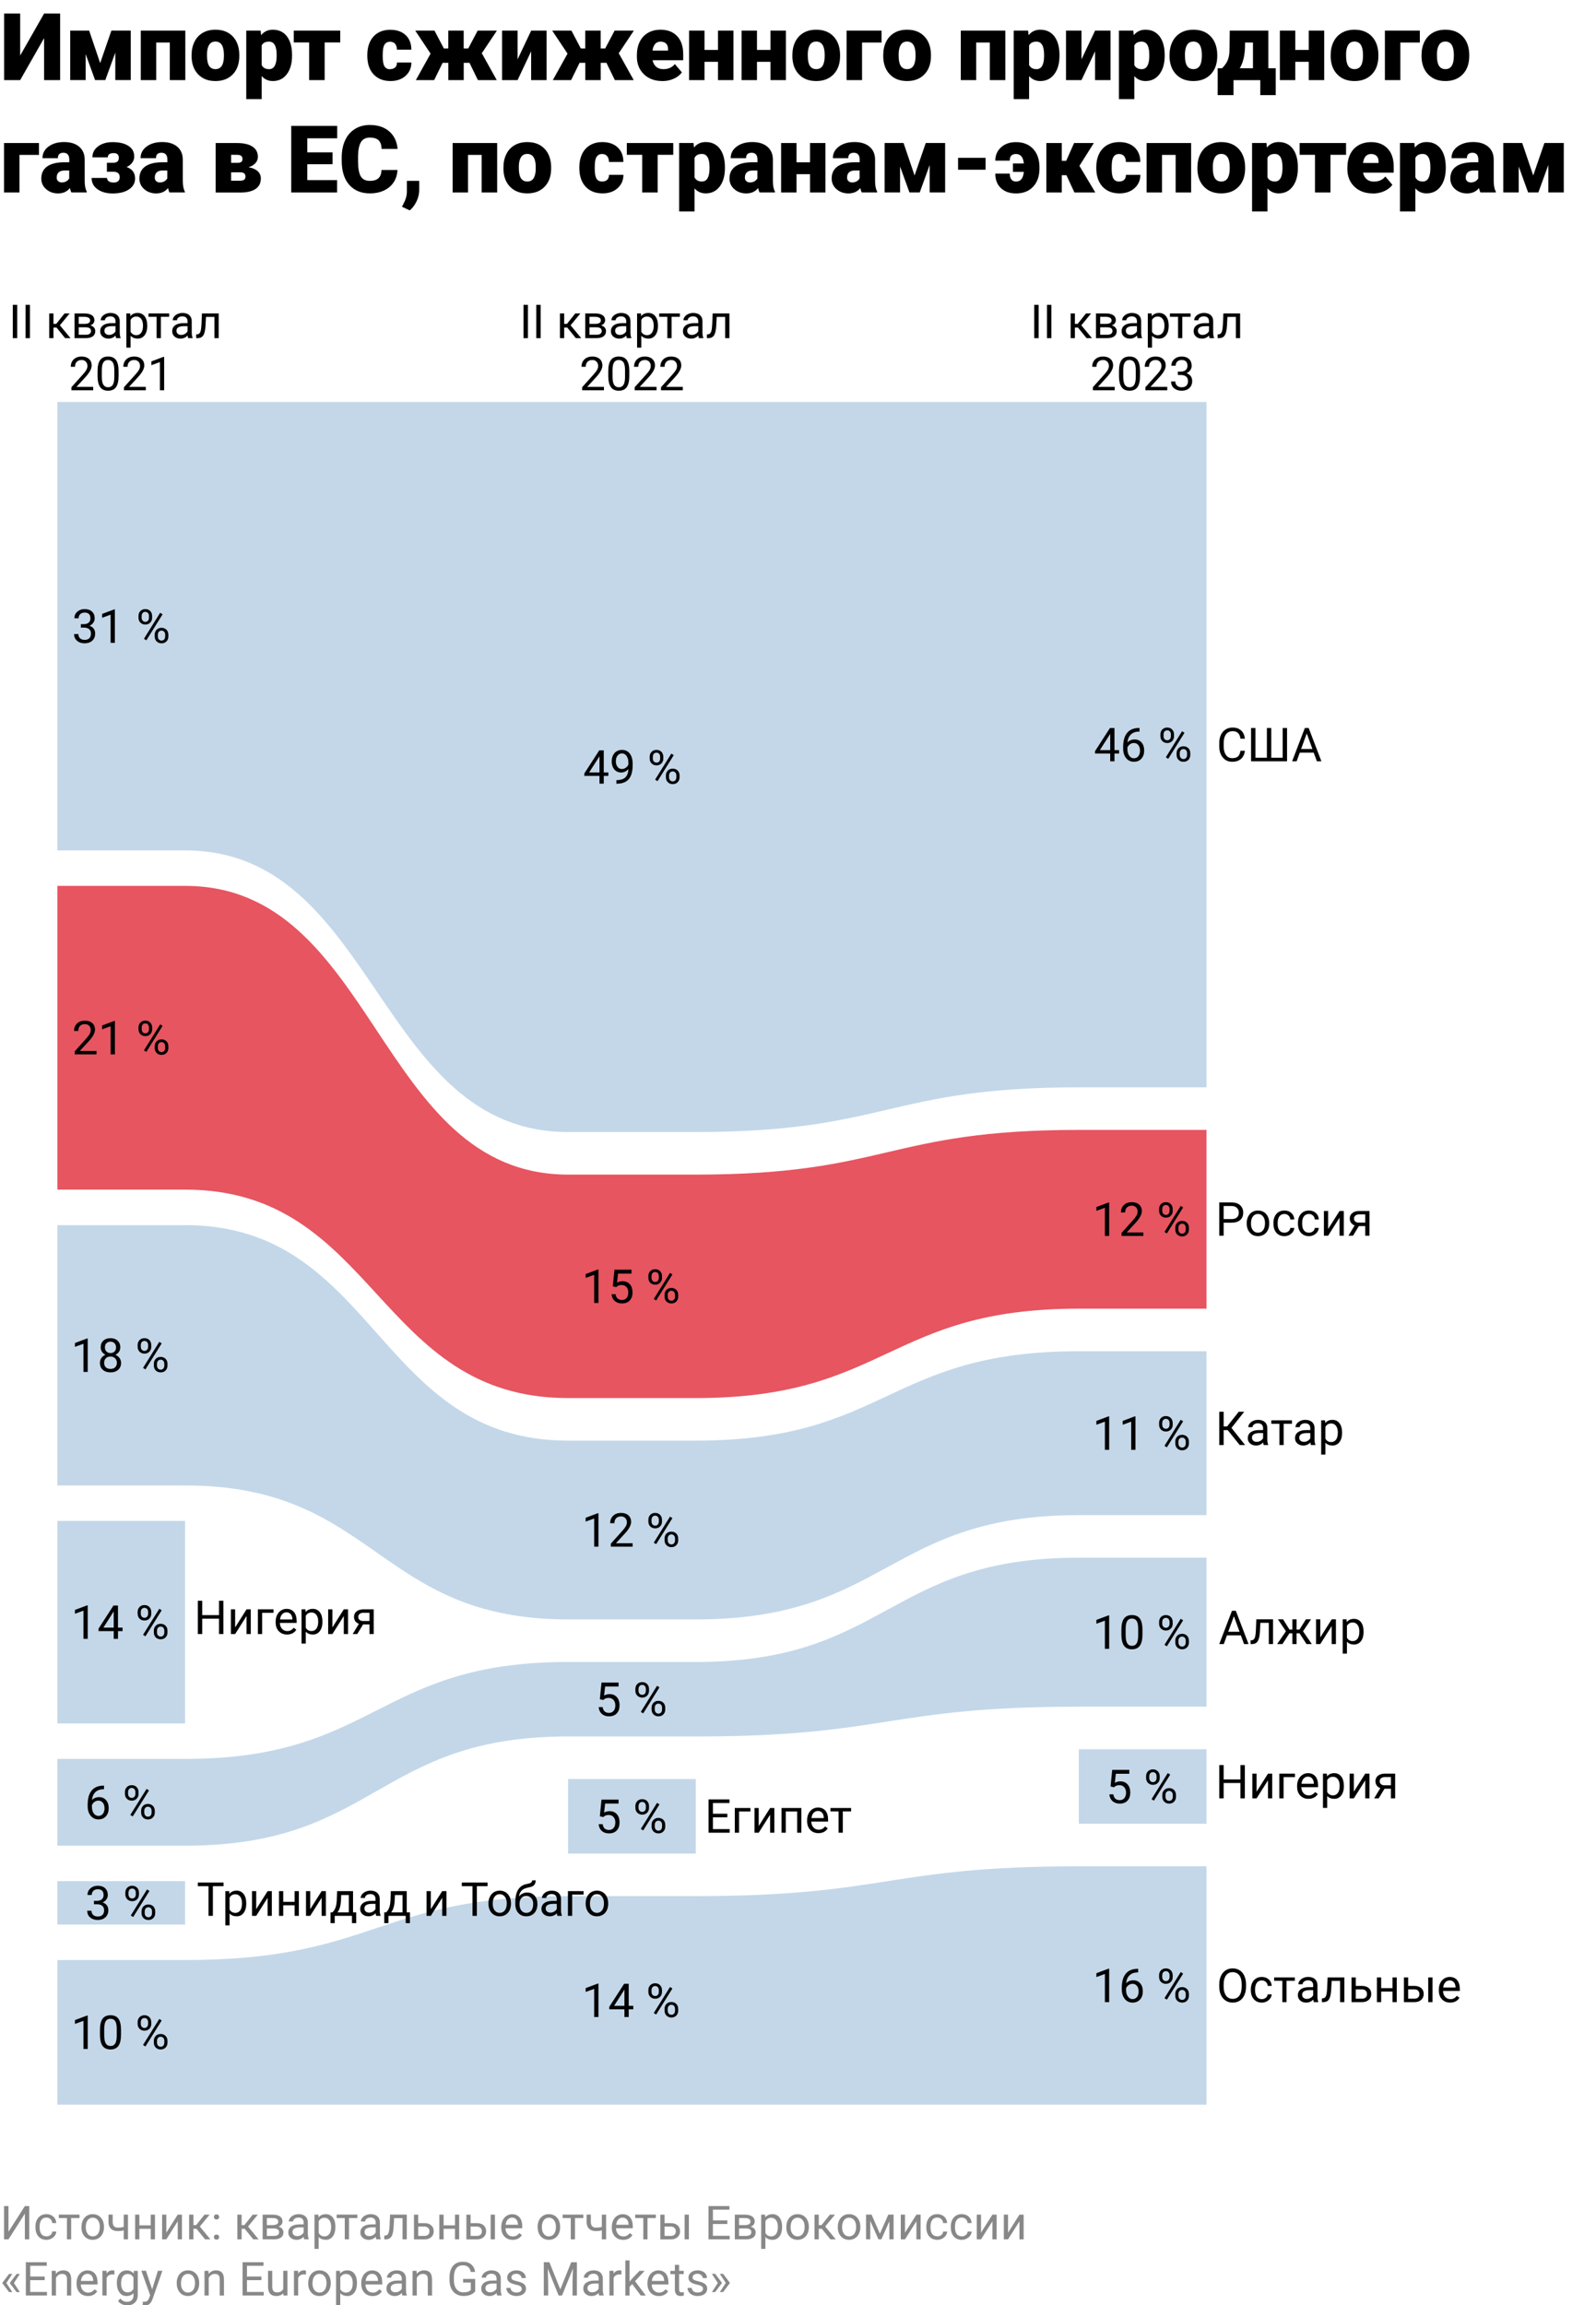 <?xml version="1.0" encoding="UTF-8"?>
<svg id="_Слой_1" data-name="Слой 1" xmlns="http://www.w3.org/2000/svg" viewBox="0 0 375 541.51">
  <g>
    <path d="m10.36,3.18h3.77v15.64h-3.77v-9.86l-5.62,9.86H.97V3.18h3.77v9.87L10.36,3.18Z" style="stroke-width: 0px;"/>
    <path d="m23.54,14.82l2.63-7.63h4.55v11.62h-3.63v-6.45l-2.34,6.45h-2.41l-2.21-6.1v6.1h-3.63V7.2h4.45l2.59,7.63Z" style="stroke-width: 0px;"/>
    <path d="m43.54,18.82h-3.64v-8.83h-3.2v8.83h-3.62V7.2h10.46v11.62Z" style="stroke-width: 0px;"/>
    <path d="m45.02,12.9c0-1.16.23-2.19.68-3.1.45-.91,1.1-1.6,1.94-2.09s1.84-.73,2.98-.73c1.74,0,3.11.54,4.11,1.62,1,1.08,1.5,2.54,1.5,4.4v.13c0,1.81-.5,3.25-1.51,4.31-1.01,1.06-2.37,1.6-4.09,1.6s-2.98-.5-3.99-1.49c-1-.99-1.54-2.34-1.62-4.03v-.61Zm3.62.23c0,1.07.17,1.86.5,2.36s.83.75,1.49.75c1.29,0,1.95-.99,1.98-2.98v-.37c0-2.08-.67-3.13-2-3.13-1.21,0-1.87.9-1.97,2.7v.66Z" style="stroke-width: 0px;"/>
    <path d="m68.62,13.1c0,1.8-.41,3.25-1.22,4.32-.81,1.08-1.91,1.62-3.29,1.62-1.07,0-1.94-.39-2.63-1.17v5.42h-3.62V7.2h3.38l.11,1.07c.69-.86,1.61-1.29,2.74-1.29,1.43,0,2.55.53,3.34,1.58.79,1.06,1.19,2.51,1.19,4.36v.17Zm-3.62-.23c0-2.06-.6-3.09-1.8-3.09-.86,0-1.43.31-1.72.92v4.58c.32.64.9.97,1.74.97,1.15,0,1.75-1,1.78-2.99v-.39Z" style="stroke-width: 0px;"/>
    <path d="m79.94,9.97h-3.66v8.85h-3.64v-8.85h-3.61v-2.77h10.91v2.77Z" style="stroke-width: 0px;"/>
    <path d="m91.68,16.24c.51,0,.9-.14,1.18-.41.28-.28.42-.66.41-1.15h3.39c0,1.27-.46,2.32-1.37,3.14s-2.09,1.22-3.53,1.22c-1.69,0-3.02-.53-4-1.59s-1.46-2.53-1.46-4.4v-.15c0-1.17.22-2.21.65-3.11.43-.9,1.06-1.59,1.87-2.07s1.78-.72,2.9-.72c1.51,0,2.71.42,3.6,1.26s1.33,1.97,1.33,3.41h-3.39c0-.6-.15-1.06-.44-1.39s-.69-.48-1.18-.48c-.94,0-1.49.6-1.64,1.79-.05.38-.08.9-.08,1.57,0,1.17.14,1.98.42,2.43s.72.68,1.33.68Z" style="stroke-width: 0px;"/>
    <path d="m110.34,14.76h-1.38v4.06h-3.62v-4.06h-1.34l-1.99,4.06h-4.3l3.46-6.22-3.6-5.4h4.52l2.2,4.18h1.04v-4.18h3.62v4.18h1.07l2.21-4.18h4.52l-3.62,5.42.11-.05,3.48,6.25h-4.43l-1.98-4.06Z" style="stroke-width: 0px;"/>
    <path d="m124.8,7.2h3.63v11.62h-3.63v-6.77l-3.19,6.77h-3.64V7.2h3.64v6.75l3.19-6.75Z" style="stroke-width: 0px;"/>
    <path d="m142.52,14.76h-1.38v4.06h-3.62v-4.06h-1.34l-1.99,4.06h-4.3l3.46-6.22-3.6-5.4h4.52l2.2,4.18h1.04v-4.18h3.62v4.18h1.07l2.21-4.18h4.52l-3.62,5.42.11-.05,3.48,6.25h-4.43l-1.98-4.06Z" style="stroke-width: 0px;"/>
    <path d="m155.62,19.04c-1.78,0-3.23-.53-4.33-1.6s-1.65-2.45-1.65-4.15v-.3c0-1.19.22-2.24.66-3.15s1.08-1.61,1.93-2.11c.84-.5,1.85-.75,3.01-.75,1.63,0,2.92.51,3.87,1.52.95,1.01,1.42,2.43,1.42,4.24v1.41h-7.2c.13.65.41,1.16.85,1.54s1,.56,1.7.56c1.15,0,2.04-.4,2.69-1.2l1.65,1.96c-.45.62-1.09,1.12-1.92,1.49-.83.37-1.72.55-2.67.55Zm-.41-9.26c-1.06,0-1.69.7-1.89,2.11h3.65v-.28c.01-.58-.13-1.03-.44-1.35-.31-.32-.75-.48-1.32-.48Z" style="stroke-width: 0px;"/>
    <path d="m172.33,18.82h-3.63v-4.3h-3.17v4.3h-3.62V7.2h3.62v4.53h3.17v-4.53h3.63v11.62Z" style="stroke-width: 0px;"/>
    <path d="m184.66,18.82h-3.63v-4.3h-3.17v4.3h-3.62V7.2h3.62v4.53h3.17v-4.53h3.63v11.62Z" style="stroke-width: 0px;"/>
    <path d="m186.18,12.9c0-1.16.23-2.19.68-3.1.45-.91,1.1-1.6,1.94-2.09s1.84-.73,2.98-.73c1.74,0,3.11.54,4.11,1.62,1,1.08,1.5,2.54,1.5,4.4v.13c0,1.81-.5,3.25-1.51,4.31-1.01,1.06-2.37,1.6-4.09,1.6s-2.98-.5-3.99-1.49c-1-.99-1.54-2.34-1.62-4.03v-.61Zm3.62.23c0,1.07.17,1.86.5,2.36s.83.75,1.49.75c1.29,0,1.95-.99,1.98-2.98v-.37c0-2.08-.67-3.13-2-3.13-1.21,0-1.87.9-1.97,2.7v.66Z" style="stroke-width: 0px;"/>
    <path d="m207.13,9.99h-4.58v8.83h-3.63V7.2h8.21v2.79Z" style="stroke-width: 0px;"/>
    <path d="m207.53,12.9c0-1.16.23-2.19.68-3.1.45-.91,1.1-1.6,1.94-2.09s1.84-.73,2.98-.73c1.74,0,3.11.54,4.11,1.62,1,1.08,1.5,2.54,1.5,4.4v.13c0,1.81-.5,3.25-1.51,4.31-1.01,1.06-2.37,1.6-4.09,1.6s-2.98-.5-3.99-1.49c-1-.99-1.54-2.34-1.62-4.03v-.61Zm3.62.23c0,1.07.17,1.86.5,2.36s.83.75,1.49.75c1.29,0,1.95-.99,1.98-2.98v-.37c0-2.08-.67-3.13-2-3.13-1.21,0-1.87.9-1.97,2.7v.66Z" style="stroke-width: 0px;"/>
    <path d="m236.21,18.82h-3.64v-8.83h-3.2v8.83h-3.62V7.2h10.46v11.62Z" style="stroke-width: 0px;"/>
    <path d="m248.94,13.1c0,1.8-.41,3.25-1.22,4.32-.81,1.08-1.91,1.62-3.29,1.62-1.07,0-1.94-.39-2.63-1.17v5.42h-3.62V7.2h3.38l.11,1.07c.69-.86,1.61-1.29,2.74-1.29,1.43,0,2.55.53,3.34,1.58.79,1.06,1.19,2.51,1.19,4.36v.17Zm-3.62-.23c0-2.06-.6-3.09-1.8-3.09-.86,0-1.43.31-1.72.92v4.58c.32.64.9.97,1.74.97,1.15,0,1.75-1,1.78-2.99v-.39Z" style="stroke-width: 0px;"/>
    <path d="m257.3,7.2h3.63v11.62h-3.63v-6.77l-3.19,6.77h-3.64V7.2h3.64v6.75l3.19-6.75Z" style="stroke-width: 0px;"/>
    <path d="m273.66,13.1c0,1.8-.41,3.25-1.22,4.32-.81,1.08-1.91,1.62-3.29,1.62-1.07,0-1.94-.39-2.63-1.17v5.42h-3.62V7.2h3.38l.11,1.07c.69-.86,1.61-1.29,2.74-1.29,1.43,0,2.55.53,3.34,1.58.79,1.06,1.19,2.51,1.19,4.36v.17Zm-3.62-.23c0-2.06-.6-3.09-1.8-3.09-.86,0-1.43.31-1.72.92v4.58c.32.64.9.97,1.74.97,1.15,0,1.75-1,1.78-2.99v-.39Z" style="stroke-width: 0px;"/>
    <path d="m274.8,12.9c0-1.16.23-2.19.68-3.1.45-.91,1.1-1.6,1.94-2.09s1.84-.73,2.98-.73c1.74,0,3.11.54,4.11,1.62,1,1.08,1.5,2.54,1.5,4.4v.13c0,1.81-.5,3.25-1.51,4.31-1.01,1.06-2.37,1.6-4.09,1.6s-2.98-.5-3.99-1.49c-1-.99-1.54-2.34-1.62-4.03v-.61Zm3.62.23c0,1.07.17,1.86.5,2.36s.83.75,1.49.75c1.29,0,1.95-.99,1.98-2.98v-.37c0-2.08-.67-3.13-2-3.13-1.21,0-1.87.9-1.97,2.7v.66Z" style="stroke-width: 0px;"/>
    <path d="m287.14,16.03c.58-.58,1-1.16,1.26-1.73.26-.57.41-1.24.46-2l.03-.79.06-4.31h9.06v8.83h1.74v6.32h-3.63v-3.52h-6.29v3.52h-3.72v-6.32s1.03,0,1.03,0Zm4.17,0h3.09v-6.04h-1.86v.96c-.06,2.09-.47,3.79-1.24,5.08Z" style="stroke-width: 0px;"/>
    <path d="m311.14,18.82h-3.63v-4.3h-3.17v4.3h-3.62V7.2h3.62v4.53h3.17v-4.53h3.63v11.62Z" style="stroke-width: 0px;"/>
    <path d="m312.66,12.9c0-1.16.23-2.19.68-3.1.45-.91,1.1-1.6,1.94-2.09s1.84-.73,2.98-.73c1.74,0,3.11.54,4.11,1.62,1,1.08,1.5,2.54,1.5,4.4v.13c0,1.81-.5,3.25-1.51,4.31-1.01,1.06-2.37,1.6-4.09,1.6s-2.98-.5-3.99-1.49c-1-.99-1.54-2.34-1.62-4.03v-.61Zm3.62.23c0,1.07.17,1.86.5,2.36s.83.75,1.49.75c1.29,0,1.95-.99,1.98-2.98v-.37c0-2.08-.67-3.13-2-3.13-1.21,0-1.87.9-1.97,2.7v.66Z" style="stroke-width: 0px;"/>
    <path d="m333.61,9.99h-4.58v8.83h-3.63V7.2h8.21v2.79Z" style="stroke-width: 0px;"/>
    <path d="m334.01,12.9c0-1.16.23-2.19.68-3.1.45-.91,1.1-1.6,1.94-2.09s1.84-.73,2.98-.73c1.74,0,3.11.54,4.11,1.62,1,1.08,1.5,2.54,1.5,4.4v.13c0,1.81-.5,3.25-1.51,4.31-1.01,1.06-2.37,1.6-4.09,1.6s-2.98-.5-3.99-1.49c-1-.99-1.54-2.34-1.62-4.03v-.61Zm3.62.23c0,1.07.17,1.86.5,2.36s.83.75,1.49.75c1.29,0,1.95-.99,1.98-2.98v-.37c0-2.08-.67-3.13-2-3.13-1.21,0-1.87.9-1.97,2.7v.66Z" style="stroke-width: 0px;"/>
    <path d="m9.15,36.39h-4.58v8.83H.95v-11.62h8.21v2.79Z" style="stroke-width: 0px;"/>
    <path d="m16.77,45.22c-.13-.24-.24-.58-.34-1.04-.67.84-1.6,1.26-2.79,1.26-1.1,0-2.03-.33-2.79-.99s-1.15-1.5-1.15-2.5c0-1.26.47-2.21,1.4-2.86s2.28-.97,4.06-.97h1.12v-.62c0-1.07-.46-1.61-1.39-1.61-.86,0-1.29.42-1.29,1.27h-3.62c0-1.12.48-2.04,1.43-2.74s2.17-1.05,3.66-1.05,2.65.36,3.51,1.08c.86.72,1.3,1.72,1.32,2.98v5.15c.01,1.07.18,1.88.49,2.45v.18h-3.62Zm-2.27-2.36c.45,0,.83-.1,1.12-.29.3-.19.51-.41.64-.66v-1.86h-1.05c-1.26,0-1.89.57-1.89,1.7,0,.33.11.6.33.8s.5.31.85.31Z" style="stroke-width: 0px;"/>
    <path d="m27.92,37.11c0-.76-.4-1.14-1.2-1.14-.92,0-1.39.33-1.39,1h-3.62c0-1.05.44-1.91,1.33-2.58.88-.67,2.03-1,3.44-1,1.57,0,2.8.3,3.71.89s1.35,1.42,1.35,2.5c0,.52-.16.99-.47,1.42s-.75.78-1.32,1.04c1.33.47,1.99,1.36,1.99,2.7,0,1.06-.48,1.91-1.43,2.55-.96.64-2.23.96-3.83.96-1.45,0-2.64-.33-3.57-.99s-1.39-1.55-1.39-2.66h3.62c0,.29.12.55.37.76s.65.32,1.21.32c.46,0,.81-.11,1.05-.33.24-.22.36-.53.36-.91,0-.83-.46-1.26-1.39-1.29h-1.62v-2.11h1.47c.88,0,1.32-.37,1.32-1.11Z" style="stroke-width: 0px;"/>
    <path d="m39.82,45.22c-.13-.24-.24-.58-.34-1.04-.67.84-1.6,1.26-2.79,1.26-1.1,0-2.03-.33-2.79-.99s-1.15-1.5-1.15-2.5c0-1.26.47-2.21,1.4-2.86s2.28-.97,4.06-.97h1.12v-.62c0-1.07-.46-1.61-1.39-1.61-.86,0-1.29.42-1.29,1.27h-3.62c0-1.12.48-2.04,1.43-2.74s2.17-1.05,3.66-1.05,2.65.36,3.51,1.08c.86.72,1.3,1.72,1.32,2.98v5.15c.01,1.07.18,1.88.49,2.45v.18h-3.62Zm-2.27-2.36c.45,0,.83-.1,1.12-.29.3-.19.51-.41.64-.66v-1.86h-1.05c-1.26,0-1.89.57-1.89,1.7,0,.33.11.6.33.8s.5.31.85.31Z" style="stroke-width: 0px;"/>
    <path d="m50.67,45.22v-11.62h4.98c1.6,0,2.82.28,3.67.84s1.27,1.36,1.27,2.42c0,.54-.19,1.02-.56,1.45s-.92.75-1.63.98c.92.16,1.64.46,2.14.92s.75,1.02.75,1.7c0,1.1-.41,1.92-1.24,2.48s-2.02.84-3.57.84h-5.81Zm3.63-6.97h1.49c.44,0,.74-.07.92-.22.17-.15.26-.36.26-.65,0-.37-.11-.63-.32-.78s-.55-.23-1-.23h-1.35v1.88Zm0,2.23v1.97h2.12c.45,0,.77-.08.97-.24.19-.16.29-.4.29-.72,0-.64-.37-.98-1.12-1.01h-2.26Z" style="stroke-width: 0px;"/>
    <path d="m78.13,38.58h-5.93v3.74h7v2.9h-10.77v-15.64h10.8v2.91h-7.03v3.3h5.93v2.79Z" style="stroke-width: 0px;"/>
    <path d="m93.39,39.92c-.05,1.09-.34,2.05-.88,2.88s-1.29,1.48-2.26,1.94c-.97.46-2.08.69-3.33.69-2.06,0-3.67-.67-4.86-2.01-1.18-1.34-1.77-3.23-1.77-5.67v-.77c0-1.53.27-2.87.8-4.02.53-1.15,1.3-2.04,2.3-2.66s2.16-.94,3.48-.94c1.9,0,3.42.5,4.58,1.5s1.81,2.38,1.97,4.13h-3.76c-.03-.95-.27-1.64-.72-2.05-.45-.42-1.14-.62-2.06-.62s-1.63.35-2.06,1.05c-.44.7-.67,1.82-.69,3.36v1.11c0,1.67.21,2.86.63,3.58.42.72,1.14,1.07,2.16,1.07.87,0,1.53-.2,1.99-.61s.7-1.06.73-1.94h3.75Z" style="stroke-width: 0px;"/>
    <path d="m96.28,49.43l-1.83-.86.37-.73c.5-.93.76-1.82.78-2.66v-2.69h2.9v2.33c-.02.82-.23,1.66-.64,2.51s-.94,1.55-1.58,2.09Z" style="stroke-width: 0px;"/>
    <path d="m116.81,45.22h-3.64v-8.83h-3.2v8.83h-3.62v-11.62h10.46v11.62Z" style="stroke-width: 0px;"/>
    <path d="m118.29,39.3c0-1.16.23-2.19.68-3.1s1.1-1.6,1.94-2.09c.84-.49,1.84-.73,2.98-.73,1.74,0,3.11.54,4.11,1.62s1.5,2.54,1.5,4.4v.13c0,1.81-.5,3.25-1.51,4.31-1.01,1.06-2.37,1.59-4.09,1.59s-2.98-.5-3.99-1.49-1.54-2.34-1.62-4.03v-.61Zm3.62.23c0,1.07.17,1.86.5,2.36.34.5.83.75,1.49.75,1.29,0,1.95-.99,1.98-2.98v-.37c0-2.08-.67-3.13-2-3.13-1.21,0-1.87.9-1.97,2.7v.66Z" style="stroke-width: 0px;"/>
    <path d="m141.5,42.64c.51,0,.9-.14,1.18-.41s.42-.66.41-1.16h3.39c0,1.28-.46,2.32-1.37,3.14s-2.09,1.22-3.53,1.22c-1.69,0-3.02-.53-4-1.59-.97-1.06-1.46-2.53-1.46-4.4v-.15c0-1.17.22-2.21.65-3.11.43-.9,1.06-1.59,1.87-2.07s1.78-.73,2.9-.73c1.51,0,2.71.42,3.6,1.26s1.33,1.97,1.33,3.41h-3.39c0-.6-.15-1.06-.44-1.39s-.69-.48-1.18-.48c-.94,0-1.49.6-1.64,1.79-.05.38-.08.9-.08,1.57,0,1.17.14,1.98.42,2.43s.72.68,1.33.68Z" style="stroke-width: 0px;"/>
    <path d="m158.19,36.37h-3.66v8.85h-3.64v-8.85h-3.61v-2.77h10.91v2.77Z" style="stroke-width: 0px;"/>
    <path d="m170.33,39.49c0,1.8-.41,3.25-1.22,4.32-.81,1.08-1.91,1.62-3.29,1.62-1.07,0-1.94-.39-2.63-1.17v5.42h-3.62v-16.09h3.38l.11,1.07c.69-.86,1.61-1.29,2.74-1.29,1.43,0,2.55.53,3.34,1.58s1.19,2.51,1.19,4.36v.17Zm-3.62-.23c0-2.06-.6-3.09-1.8-3.09-.86,0-1.43.31-1.72.92v4.58c.32.64.9.97,1.74.97,1.15,0,1.75-1,1.78-2.99v-.39Z" style="stroke-width: 0px;"/>
    <path d="m178.47,45.22c-.13-.24-.24-.58-.34-1.04-.67.84-1.6,1.26-2.79,1.26-1.1,0-2.03-.33-2.79-.99s-1.15-1.5-1.15-2.5c0-1.26.47-2.21,1.4-2.86s2.28-.97,4.06-.97h1.12v-.62c0-1.07-.46-1.61-1.39-1.61-.86,0-1.29.42-1.29,1.27h-3.62c0-1.12.48-2.04,1.43-2.74s2.17-1.05,3.66-1.05,2.65.36,3.51,1.08c.86.72,1.3,1.72,1.32,2.98v5.15c.01,1.07.18,1.88.49,2.45v.18h-3.62Zm-2.27-2.36c.45,0,.83-.1,1.12-.29.3-.19.51-.41.64-.66v-1.86h-1.05c-1.26,0-1.89.57-1.89,1.7,0,.33.11.6.33.8s.5.31.85.31Z" style="stroke-width: 0px;"/>
    <path d="m193.95,45.22h-3.63v-4.3h-3.17v4.3h-3.62v-11.62h3.62v4.53h3.17v-4.53h3.63v11.62Z" style="stroke-width: 0px;"/>
    <path d="m202.48,45.22c-.13-.24-.24-.58-.34-1.04-.67.84-1.6,1.26-2.79,1.26-1.1,0-2.03-.33-2.79-.99s-1.15-1.5-1.15-2.5c0-1.26.47-2.21,1.4-2.86s2.28-.97,4.06-.97h1.12v-.62c0-1.07-.46-1.61-1.39-1.61-.86,0-1.29.42-1.29,1.27h-3.62c0-1.12.48-2.04,1.43-2.74s2.17-1.05,3.66-1.05,2.65.36,3.51,1.08c.86.72,1.3,1.72,1.32,2.98v5.15c.01,1.07.18,1.88.49,2.45v.18h-3.62Zm-2.27-2.36c.45,0,.83-.1,1.12-.29.3-.19.51-.41.64-.66v-1.86h-1.05c-1.26,0-1.89.57-1.89,1.7,0,.33.11.6.33.8s.5.31.85.31Z" style="stroke-width: 0px;"/>
    <path d="m214.89,41.22l2.63-7.63h4.55v11.62h-3.63v-6.45l-2.34,6.45h-2.41l-2.21-6.1v6.1h-3.63v-11.62h4.45l2.59,7.63Z" style="stroke-width: 0px;"/>
    <path d="m231.57,39.87h-6.46v-2.79h6.46v2.79Z" style="stroke-width: 0px;"/>
    <path d="m238.71,36.18c-.97,0-1.46.52-1.46,1.56h-3.39c0-1.27.45-2.31,1.35-3.13.9-.82,2.07-1.22,3.51-1.22,1.7,0,3.04.53,4.03,1.59.99,1.06,1.49,2.53,1.49,4.42v.15c0,1.8-.49,3.24-1.48,4.3s-2.33,1.59-4.02,1.59c-1.49,0-2.67-.41-3.56-1.24s-1.32-1.97-1.32-3.42h3.39c0,.58.13,1.04.38,1.37.25.33.62.5,1.1.5,1.08,0,1.69-.75,1.83-2.27h-2.56v-1.97h2.56c-.13-1.49-.75-2.23-1.85-2.23Z" style="stroke-width: 0px;"/>
    <path d="m250.56,41.16h-1.08v4.06h-3.63v-11.62h3.63v4.18h1.04l1.85-4.18h4.64l-3.39,5.37h.01l3.73,6.25h-4.91l-1.88-4.06Z" style="stroke-width: 0px;"/>
    <path d="m262.96,42.64c.51,0,.9-.14,1.18-.41s.42-.66.41-1.16h3.39c0,1.28-.46,2.32-1.37,3.14s-2.09,1.22-3.53,1.22c-1.69,0-3.02-.53-4-1.59-.97-1.06-1.46-2.53-1.46-4.4v-.15c0-1.17.22-2.21.65-3.11.43-.9,1.06-1.59,1.87-2.07s1.78-.73,2.9-.73c1.51,0,2.71.42,3.6,1.26s1.33,1.97,1.33,3.41h-3.39c0-.6-.15-1.06-.44-1.39s-.69-.48-1.18-.48c-.94,0-1.49.6-1.64,1.79-.05.38-.08.9-.08,1.57,0,1.17.14,1.98.42,2.43s.72.68,1.33.68Z" style="stroke-width: 0px;"/>
    <path d="m279.87,45.22h-3.64v-8.83h-3.2v8.83h-3.62v-11.62h10.46v11.62Z" style="stroke-width: 0px;"/>
    <path d="m281.35,39.3c0-1.16.23-2.19.68-3.1s1.1-1.6,1.94-2.09c.84-.49,1.84-.73,2.98-.73,1.74,0,3.11.54,4.11,1.62s1.5,2.54,1.5,4.4v.13c0,1.81-.5,3.25-1.51,4.31-1.01,1.06-2.37,1.59-4.09,1.59s-2.98-.5-3.99-1.49-1.54-2.34-1.62-4.03v-.61Zm3.62.23c0,1.07.17,1.86.5,2.36.34.5.83.75,1.49.75,1.29,0,1.95-.99,1.98-2.98v-.37c0-2.08-.67-3.13-2-3.13-1.21,0-1.87.9-1.97,2.7v.66Z" style="stroke-width: 0px;"/>
    <path d="m304.95,39.49c0,1.8-.41,3.25-1.22,4.32-.81,1.08-1.91,1.62-3.29,1.62-1.07,0-1.94-.39-2.63-1.17v5.42h-3.62v-16.09h3.38l.11,1.07c.69-.86,1.61-1.29,2.74-1.29,1.43,0,2.55.53,3.34,1.58s1.19,2.51,1.19,4.36v.17Zm-3.62-.23c0-2.06-.6-3.09-1.8-3.09-.86,0-1.43.31-1.72.92v4.58c.32.64.9.97,1.74.97,1.15,0,1.75-1,1.78-2.99v-.39Z" style="stroke-width: 0px;"/>
    <path d="m316.27,36.37h-3.66v8.85h-3.64v-8.85h-3.61v-2.77h10.91v2.77Z" style="stroke-width: 0px;"/>
    <path d="m322.56,45.44c-1.78,0-3.23-.53-4.33-1.59s-1.65-2.45-1.65-4.15v-.3c0-1.19.22-2.24.66-3.15.44-.91,1.08-1.61,1.93-2.11s1.85-.75,3.01-.75c1.63,0,2.92.51,3.87,1.52s1.42,2.43,1.42,4.24v1.41h-7.2c.13.65.41,1.16.85,1.54.44.37,1,.56,1.7.56,1.15,0,2.04-.4,2.69-1.2l1.65,1.96c-.45.62-1.09,1.12-1.92,1.49-.83.37-1.72.55-2.67.55Zm-.41-9.26c-1.06,0-1.69.7-1.89,2.11h3.65v-.28c.01-.58-.13-1.03-.44-1.35s-.75-.48-1.32-.48Z" style="stroke-width: 0px;"/>
    <path d="m339.7,39.49c0,1.8-.41,3.25-1.22,4.32-.81,1.08-1.91,1.62-3.29,1.62-1.07,0-1.94-.39-2.63-1.17v5.42h-3.62v-16.09h3.38l.11,1.07c.69-.86,1.61-1.29,2.74-1.29,1.43,0,2.55.53,3.34,1.58s1.19,2.51,1.19,4.36v.17Zm-3.62-.23c0-2.06-.6-3.09-1.8-3.09-.86,0-1.43.31-1.72.92v4.58c.32.64.9.97,1.74.97,1.15,0,1.75-1,1.78-2.99v-.39Z" style="stroke-width: 0px;"/>
    <path d="m347.84,45.22c-.13-.24-.24-.58-.34-1.04-.67.84-1.6,1.26-2.79,1.26-1.1,0-2.03-.33-2.79-.99s-1.15-1.5-1.15-2.5c0-1.26.47-2.21,1.4-2.86s2.28-.97,4.06-.97h1.12v-.62c0-1.07-.46-1.61-1.39-1.61-.86,0-1.29.42-1.29,1.27h-3.62c0-1.12.48-2.04,1.43-2.74.96-.7,2.17-1.05,3.66-1.05s2.65.36,3.51,1.08c.86.72,1.3,1.72,1.32,2.98v5.15c.01,1.07.18,1.88.49,2.45v.18h-3.62Zm-2.27-2.36c.45,0,.83-.1,1.12-.29.3-.19.51-.41.64-.66v-1.86h-1.05c-1.26,0-1.89.57-1.89,1.7,0,.33.11.6.33.8s.5.31.85.31Z" style="stroke-width: 0px;"/>
    <path d="m360.25,41.22l2.63-7.63h4.55v11.62h-3.63v-6.45l-2.34,6.45h-2.41l-2.21-6.1v6.1h-3.63v-11.62h4.45l2.59,7.63Z" style="stroke-width: 0px;"/>
  </g>
  <g>
    <path d="m5.84,518.26h1.03v7.82h-1.03v-6.03l-3.85,6.03H.95v-7.82h1.04v6.03l3.85-6.03Z" style="fill: #888; stroke-width: 0px;"/>
    <path d="m10.92,525.38c.35,0,.66-.11.93-.32.27-.21.41-.48.44-.81h.94c-.02.33-.13.65-.34.95s-.49.54-.85.72c-.35.18-.73.27-1.12.27-.79,0-1.42-.26-1.89-.79-.47-.53-.7-1.25-.7-2.17v-.17c0-.57.1-1.07.31-1.51.21-.44.51-.78.89-1.03.39-.24.85-.37,1.38-.37.65,0,1.19.2,1.62.58.43.39.66.9.69,1.52h-.94c-.03-.38-.17-.68-.43-.93-.26-.24-.57-.36-.95-.36-.51,0-.9.18-1.17.54s-.42.89-.42,1.58v.19c0,.67.14,1.19.41,1.55s.67.54,1.18.54Z" style="fill: #888; stroke-width: 0px;"/>
    <path d="m18.67,521.07h-1.95v5.01h-.99v-5.01h-1.91v-.81h4.86v.81Z" style="fill: #888; stroke-width: 0px;"/>
    <path d="m19.15,523.12c0-.57.11-1.08.33-1.54.22-.45.54-.8.93-1.05.4-.25.86-.37,1.37-.37.79,0,1.43.27,1.92.82.49.55.73,1.28.73,2.19v.07c0,.57-.11,1.07-.33,1.52s-.53.8-.93,1.05c-.4.25-.87.38-1.39.38-.79,0-1.43-.27-1.92-.82-.49-.55-.73-1.27-.73-2.17v-.07Zm1,.12c0,.64.15,1.16.45,1.55s.7.59,1.2.59.91-.2,1.2-.59.45-.95.45-1.66c0-.64-.15-1.15-.45-1.55-.3-.4-.7-.59-1.21-.59s-.89.2-1.19.58c-.3.39-.45.95-.45,1.68Z" style="fill: #888; stroke-width: 0px;"/>
    <path d="m30.07,526.08h-1v-2.11c-.44.11-.88.17-1.34.17-.73,0-1.28-.19-1.66-.56-.38-.37-.58-.9-.58-1.59v-1.73h.99v1.77c.02.87.43,1.3,1.25,1.3.46,0,.91-.06,1.34-.17v-2.89h1v5.81Z" style="fill: #888; stroke-width: 0px;"/>
    <path d="m36.41,526.08h-.99v-2.48h-2.67v2.48h-1v-5.81h1v2.52h2.67v-2.52h.99v5.81Z" style="fill: #888; stroke-width: 0px;"/>
    <path d="m41.76,520.27h.99v5.81h-.99v-4.24l-2.68,4.24h-.99v-5.81h.99v4.24l2.68-4.24Z" style="fill: #888; stroke-width: 0px;"/>
    <path d="m46.16,523.6h-.72v2.48h-1v-5.81h1v2.46h.65l1.96-2.46h1.2l-2.3,2.79,2.49,3.02h-1.26l-2.01-2.48Z" style="fill: #888; stroke-width: 0px;"/>
    <path d="m50.26,525.56c0-.17.05-.31.15-.43.1-.11.25-.17.46-.17s.36.06.46.17c.11.12.16.26.16.43s-.05.3-.16.41-.26.17-.46.17-.36-.05-.46-.17c-.1-.11-.15-.25-.15-.41Zm0-4.74c0-.17.05-.32.15-.43.1-.11.25-.17.46-.17s.36.06.46.17c.11.11.16.26.16.43s-.05.3-.16.41c-.11.11-.26.17-.46.17s-.36-.06-.46-.17c-.1-.11-.15-.25-.15-.41Z" style="fill: #888; stroke-width: 0px;"/>
    <path d="m57.49,523.6h-.72v2.48h-1v-5.81h1v2.46h.65l1.96-2.46h1.2l-2.3,2.79,2.49,3.02h-1.26l-2.01-2.48Z" style="fill: #888; stroke-width: 0px;"/>
    <path d="m61.71,526.08v-5.81h2.27c.77,0,1.37.13,1.78.41.41.27.62.67.62,1.19,0,.27-.08.51-.24.73s-.4.38-.71.5c.35.08.63.24.85.48.21.24.32.53.32.86,0,.53-.2.94-.59,1.22-.39.28-.95.42-1.66.42h-2.63Zm.99-3.35h1.28c.93,0,1.4-.27,1.4-.82s-.44-.83-1.32-.84h-1.36v1.66Zm0,.79v1.75h1.64c.42,0,.73-.08.93-.23.21-.15.31-.37.31-.65,0-.58-.43-.87-1.28-.87h-1.61Z" style="fill: #888; stroke-width: 0px;"/>
    <path d="m71.49,526.08c-.06-.11-.1-.32-.14-.61-.46.48-1.01.72-1.65.72-.57,0-1.04-.16-1.41-.49s-.55-.73-.55-1.23c0-.61.23-1.08.69-1.41.46-.33,1.11-.5,1.94-.5h.97v-.46c0-.35-.1-.62-.31-.83s-.51-.31-.92-.31c-.36,0-.65.09-.89.27-.24.18-.36.4-.36.65h-1c0-.29.1-.57.31-.84.21-.27.48-.48.84-.64.35-.16.74-.24,1.16-.24.67,0,1.19.17,1.57.5.38.33.58.8.59,1.38v2.67c0,.53.07.96.21,1.27v.09h-1.04Zm-1.65-.76c.31,0,.61-.08.89-.24s.48-.37.61-.63v-1.19h-.78c-1.22,0-1.83.36-1.83,1.07,0,.31.1.55.31.73.21.18.47.26.8.26Z" style="fill: #888; stroke-width: 0px;"/>
    <path d="m78.8,523.24c0,.88-.2,1.6-.61,2.14-.41.54-.95.81-1.64.81s-1.26-.22-1.67-.67v2.8h-.99v-8.05h.91l.05.64c.41-.5.97-.75,1.69-.75s1.25.26,1.66.79c.41.53.61,1.26.61,2.2v.09Zm-.99-.11c0-.66-.14-1.17-.42-1.55-.28-.38-.66-.57-1.15-.57-.6,0-1.05.27-1.35.8v2.78c.3.53.75.79,1.36.79.48,0,.86-.19,1.14-.57.28-.38.42-.94.42-1.68Z" style="fill: #888; stroke-width: 0px;"/>
    <path d="m83.95,521.07h-1.95v5.01h-.99v-5.01h-1.91v-.81h4.86v.81Z" style="fill: #888; stroke-width: 0px;"/>
    <path d="m88.42,526.08c-.06-.11-.1-.32-.14-.61-.46.48-1.01.72-1.65.72-.57,0-1.04-.16-1.41-.49s-.55-.73-.55-1.23c0-.61.23-1.08.69-1.41s1.11-.5,1.94-.5h.97v-.46c0-.35-.1-.62-.31-.83-.21-.21-.51-.31-.92-.31-.35,0-.65.09-.89.27-.24.18-.36.4-.36.65h-1c0-.29.1-.57.31-.84.21-.27.48-.48.84-.64.35-.16.74-.24,1.16-.24.67,0,1.2.17,1.57.5s.58.8.59,1.38v2.67c0,.53.07.96.2,1.27v.09h-1.04Zm-1.65-.76c.31,0,.61-.08.89-.24s.48-.37.61-.63v-1.19h-.78c-1.22,0-1.83.36-1.83,1.07,0,.31.1.55.31.73s.47.26.8.26Z" style="fill: #888; stroke-width: 0px;"/>
    <path d="m95.58,520.27v5.81h-1v-4.99h-1.98l-.12,2.18c-.06,1-.23,1.71-.5,2.14-.27.43-.7.65-1.29.67h-.4v-.88l.29-.02c.32-.04.55-.22.69-.56.14-.34.23-.96.27-1.87l.11-2.49h3.93Z" style="fill: #888; stroke-width: 0px;"/>
    <path d="m98.26,522.27h1.51c.66,0,1.18.18,1.56.52.38.34.58.79.58,1.37s-.2,1.05-.59,1.4c-.39.35-.92.53-1.59.53h-2.46v-5.81h.99v2Zm0,.81v2.19h1.48c.37,0,.66-.1.86-.29s.31-.45.31-.79-.1-.59-.3-.79c-.2-.21-.48-.31-.83-.32h-1.51Z" style="fill: #888; stroke-width: 0px;"/>
    <path d="m107.89,526.08h-.99v-2.48h-2.67v2.48h-1v-5.81h1v2.52h2.67v-2.52h.99v5.81Z" style="fill: #888; stroke-width: 0px;"/>
    <path d="m110.57,522.27h1.51c.66,0,1.18.18,1.56.52.38.34.58.79.58,1.37s-.2,1.05-.59,1.4-.92.53-1.59.53h-2.46v-5.81h.99v2Zm0,.81v2.19h1.48c.37,0,.66-.1.86-.29.21-.19.31-.45.31-.79s-.1-.59-.3-.79c-.2-.21-.48-.31-.83-.32h-1.52Zm5.72,3h-1v-5.81h1v5.81Z" style="fill: #888; stroke-width: 0px;"/>
    <path d="m120.44,526.19c-.79,0-1.43-.26-1.92-.78s-.74-1.21-.74-2.08v-.18c0-.58.11-1.09.33-1.54s.53-.81.92-1.06c.4-.26.82-.38,1.29-.38.75,0,1.34.25,1.76.75.42.5.63,1.21.63,2.14v.41h-3.94c.01.57.18,1.04.5,1.39s.73.53,1.22.53c.35,0,.65-.07.89-.21.24-.14.46-.33.64-.57l.61.47c-.49.75-1.22,1.12-2.19,1.12Zm-.12-5.21c-.4,0-.74.15-1.01.44-.27.29-.44.7-.51,1.23h2.91v-.08c-.03-.5-.17-.9-.41-1.17-.24-.28-.57-.42-.99-.42Z" style="fill: #888; stroke-width: 0px;"/>
    <path d="m126.32,523.12c0-.57.11-1.08.33-1.54.22-.45.54-.8.94-1.05.4-.25.85-.37,1.37-.37.79,0,1.43.27,1.92.82.49.55.73,1.28.73,2.19v.07c0,.57-.11,1.07-.32,1.52s-.53.8-.93,1.05-.87.38-1.39.38c-.79,0-1.43-.27-1.91-.82-.49-.55-.73-1.27-.73-2.17v-.07Zm1,.12c0,.64.15,1.16.45,1.55.3.39.7.59,1.2.59s.91-.2,1.2-.59c.3-.4.45-.95.45-1.66,0-.64-.15-1.15-.45-1.55s-.7-.59-1.21-.59-.89.2-1.19.58c-.3.39-.45.95-.45,1.68Z" style="fill: #888; stroke-width: 0px;"/>
    <path d="m137.05,521.07h-1.95v5.01h-.99v-5.01h-1.91v-.81h4.86v.81Z" style="fill: #888; stroke-width: 0px;"/>
    <path d="m142.41,526.08h-1v-2.11c-.44.11-.88.17-1.34.17-.73,0-1.28-.19-1.66-.56-.38-.37-.57-.9-.58-1.59v-1.73h.99v1.77c.02.87.43,1.3,1.25,1.3.46,0,.91-.06,1.34-.17v-2.89h1v5.81Z" style="fill: #888; stroke-width: 0px;"/>
    <path d="m146.41,526.19c-.79,0-1.43-.26-1.92-.78s-.74-1.21-.74-2.08v-.18c0-.58.11-1.09.33-1.54.22-.45.53-.81.92-1.06s.82-.38,1.29-.38c.76,0,1.34.25,1.76.75.42.5.63,1.21.63,2.14v.41h-3.94c.01.57.18,1.04.5,1.39s.73.53,1.22.53c.35,0,.65-.07.89-.21.24-.14.46-.33.64-.57l.61.47c-.49.75-1.22,1.12-2.19,1.12Zm-.12-5.21c-.4,0-.74.15-1.01.44s-.44.7-.5,1.23h2.91v-.08c-.03-.5-.16-.9-.41-1.17s-.57-.42-.99-.42Z" style="fill: #888; stroke-width: 0px;"/>
    <path d="m154.09,521.07h-1.95v5.01h-.99v-5.01h-1.91v-.81h4.86v.81Z" style="fill: #888; stroke-width: 0px;"/>
    <path d="m156.14,522.27h1.51c.66,0,1.18.18,1.56.52.38.34.58.79.58,1.37s-.2,1.05-.59,1.4c-.39.35-.92.53-1.59.53h-2.46v-5.81h.99v2Zm0,.81v2.19h1.48c.37,0,.66-.1.86-.29s.31-.45.31-.79-.1-.59-.3-.79c-.2-.21-.48-.31-.83-.32h-1.51Zm5.72,3h-1v-5.81h1v5.81Z" style="fill: #888; stroke-width: 0px;"/>
    <path d="m170.89,522.47h-3.39v2.77h3.94v.84h-4.97v-7.82h4.92v.84h-3.88v2.52h3.39v.84Z" style="fill: #888; stroke-width: 0px;"/>
    <path d="m172.66,526.08v-5.81h2.27c.77,0,1.37.13,1.78.41.41.27.62.67.62,1.19,0,.27-.08.51-.24.73s-.4.38-.71.5c.35.08.63.24.85.48.21.24.32.53.32.86,0,.53-.2.94-.59,1.22-.39.28-.95.42-1.66.42h-2.63Zm.99-3.35h1.28c.93,0,1.4-.27,1.4-.82s-.44-.83-1.32-.84h-1.36v1.66Zm0,.79v1.75h1.64c.42,0,.73-.08.93-.23.21-.15.31-.37.31-.65,0-.58-.43-.87-1.28-.87h-1.61Z" style="fill: #888; stroke-width: 0px;"/>
    <path d="m183.76,523.24c0,.88-.2,1.6-.61,2.14-.4.54-.95.81-1.64.81s-1.26-.22-1.67-.67v2.8h-.99v-8.05h.91l.05.64c.4-.5.97-.75,1.69-.75s1.25.26,1.66.79c.41.53.61,1.26.61,2.2v.09Zm-.99-.11c0-.66-.14-1.17-.42-1.55-.28-.38-.66-.57-1.15-.57-.6,0-1.05.27-1.35.8v2.78c.3.53.75.79,1.36.79.48,0,.85-.19,1.14-.57s.42-.94.42-1.68Z" style="fill: #888; stroke-width: 0px;"/>
    <path d="m184.76,523.12c0-.57.11-1.08.34-1.54.22-.45.54-.8.93-1.05.4-.25.85-.37,1.37-.37.79,0,1.43.27,1.92.82.49.55.73,1.28.73,2.19v.07c0,.57-.11,1.07-.33,1.52-.22.45-.53.8-.93,1.05-.4.25-.87.38-1.39.38-.79,0-1.43-.27-1.92-.82-.49-.55-.73-1.27-.73-2.17v-.07Zm1,.12c0,.64.15,1.16.45,1.55.3.39.7.59,1.2.59s.91-.2,1.2-.59.45-.95.45-1.66c0-.64-.15-1.15-.45-1.55s-.71-.59-1.21-.59-.89.2-1.19.58c-.3.39-.45.95-.45,1.68Z" style="fill: #888; stroke-width: 0px;"/>
    <path d="m193.11,523.6h-.73v2.48h-1v-5.81h1v2.46h.65l1.96-2.46h1.2l-2.3,2.79,2.49,3.02h-1.26l-2.01-2.48Z" style="fill: #888; stroke-width: 0px;"/>
    <path d="m196.86,523.12c0-.57.11-1.08.34-1.54.22-.45.54-.8.93-1.05.4-.25.86-.37,1.37-.37.79,0,1.43.27,1.92.82.49.55.73,1.28.73,2.19v.07c0,.57-.11,1.07-.33,1.52-.22.45-.53.8-.93,1.05-.4.25-.87.38-1.39.38-.79,0-1.43-.27-1.92-.82-.49-.55-.73-1.27-.73-2.17v-.07Zm1,.12c0,.64.15,1.16.45,1.55s.7.59,1.2.59.91-.2,1.2-.59c.3-.4.45-.95.45-1.66,0-.64-.15-1.15-.45-1.55-.3-.4-.71-.59-1.21-.59s-.89.2-1.19.58c-.3.39-.45.95-.45,1.68Z" style="fill: #888; stroke-width: 0px;"/>
    <path d="m206.74,524.76l1.98-4.5h1.24v5.81h-.99v-4.23l-1.88,4.23h-.69l-1.92-4.32v4.32h-.99v-5.81h1.29l1.97,4.5Z" style="fill: #888; stroke-width: 0px;"/>
    <path d="m215.32,520.27h.99v5.81h-.99v-4.24l-2.68,4.24h-.99v-5.81h.99v4.24l2.68-4.24Z" style="fill: #888; stroke-width: 0px;"/>
    <path d="m220.24,525.38c.35,0,.66-.11.93-.32.26-.21.41-.48.44-.81h.94c-.02.33-.13.65-.34.95s-.49.54-.85.72-.73.27-1.12.27c-.79,0-1.42-.26-1.89-.79-.47-.53-.7-1.25-.7-2.17v-.17c0-.57.1-1.07.31-1.51.21-.44.51-.78.89-1.03s.85-.37,1.38-.37c.65,0,1.19.2,1.62.58.43.39.66.9.69,1.52h-.94c-.03-.38-.17-.68-.43-.93-.26-.24-.57-.36-.95-.36-.5,0-.9.18-1.17.54-.28.36-.42.89-.42,1.58v.19c0,.67.14,1.19.41,1.55s.67.54,1.18.54Z" style="fill: #888; stroke-width: 0px;"/>
    <path d="m225.99,525.38c.35,0,.66-.11.93-.32.26-.21.41-.48.44-.81h.94c-.02.33-.13.65-.34.95s-.49.54-.85.72-.73.27-1.12.27c-.79,0-1.42-.26-1.89-.79-.47-.53-.7-1.25-.7-2.17v-.17c0-.57.1-1.07.31-1.51.21-.44.51-.78.89-1.03s.85-.37,1.38-.37c.65,0,1.19.2,1.62.58.43.39.66.9.69,1.52h-.94c-.03-.38-.17-.68-.43-.93-.26-.24-.57-.36-.95-.36-.5,0-.9.18-1.17.54-.28.36-.42.89-.42,1.58v.19c0,.67.14,1.19.41,1.55s.67.54,1.18.54Z" style="fill: #888; stroke-width: 0px;"/>
    <path d="m233.18,520.27h.99v5.81h-.99v-4.24l-2.68,4.24h-.99v-5.81h.99v4.24l2.68-4.24Z" style="fill: #888; stroke-width: 0px;"/>
    <path d="m239.53,520.27h.99v5.81h-.99v-4.24l-2.68,4.24h-.99v-5.81h.99v4.24l2.68-4.24Z" style="fill: #888; stroke-width: 0px;"/>
    <path d="m1.5,536.34l1.39,2.13h-.76l-1.58-2.08v-.1l1.58-2.09h.76l-1.39,2.14Zm1.77,0l1.39,2.13h-.76l-1.58-2.08v-.1l1.58-2.09h.76l-1.39,2.14Z" style="fill: #888; stroke-width: 0px;"/>
    <path d="m10.49,535.66h-3.39v2.77h3.94v.84h-4.97v-7.82h4.92v.84h-3.88v2.52h3.39v.84Z" style="fill: #888; stroke-width: 0px;"/>
    <path d="m13.1,533.47l.03.73c.44-.56,1.02-.84,1.74-.84,1.23,0,1.85.69,1.86,2.08v3.84h-.99v-3.85c0-.42-.1-.73-.29-.93-.19-.2-.48-.3-.88-.3-.32,0-.6.09-.85.26s-.43.4-.57.68v4.14h-.99v-5.81h.94Z" style="fill: #888; stroke-width: 0px;"/>
    <path d="m20.65,539.39c-.79,0-1.43-.26-1.92-.78s-.74-1.21-.74-2.08v-.18c0-.58.11-1.09.33-1.54s.53-.81.92-1.06c.4-.26.82-.38,1.29-.38.75,0,1.34.25,1.76.75.42.5.63,1.21.63,2.14v.41h-3.94c.01.57.18,1.04.5,1.39s.73.53,1.22.53c.35,0,.65-.07.89-.21.24-.14.46-.33.64-.57l.61.47c-.49.75-1.22,1.12-2.19,1.12Zm-.12-5.21c-.4,0-.74.15-1.01.44-.27.29-.44.7-.51,1.23h2.91v-.08c-.03-.5-.17-.9-.41-1.17-.24-.28-.57-.42-.99-.42Z" style="fill: #888; stroke-width: 0px;"/>
    <path d="m26.87,534.36c-.15-.03-.31-.04-.49-.04-.65,0-1.09.28-1.33.83v4.12h-.99v-5.81h.97l.02.67c.33-.52.79-.78,1.39-.78.19,0,.34.03.44.08v.92Z" style="fill: #888; stroke-width: 0px;"/>
    <path d="m27.45,536.33c0-.91.21-1.63.63-2.16.42-.54.97-.8,1.67-.8s1.26.25,1.66.75l.05-.64h.91v5.67c0,.75-.22,1.34-.67,1.78-.45.43-1.04.65-1.8.65-.42,0-.83-.09-1.23-.27s-.71-.42-.92-.74l.52-.6c.43.53.95.79,1.56.79.48,0,.86-.14,1.13-.41.27-.27.41-.65.41-1.15v-.5c-.4.46-.94.69-1.63.69s-1.23-.27-1.65-.82c-.42-.55-.63-1.29-.63-2.24Zm1,.11c0,.66.13,1.17.4,1.54.27.37.64.56,1.13.56.63,0,1.09-.28,1.38-.85v-2.65c-.3-.55-.76-.83-1.37-.83-.48,0-.86.19-1.13.56s-.41.93-.41,1.67Z" style="fill: #888; stroke-width: 0px;"/>
    <path d="m35.75,537.82l1.35-4.36h1.06l-2.34,6.71c-.36.97-.94,1.45-1.72,1.45l-.19-.02-.37-.07v-.81l.27.02c.34,0,.6-.07.79-.2.19-.14.34-.39.46-.75l.22-.59-2.07-5.75h1.08l1.45,4.36Z" style="fill: #888; stroke-width: 0px;"/>
    <path d="m41.52,536.32c0-.57.11-1.08.33-1.54.22-.45.54-.8.94-1.05.4-.25.85-.37,1.37-.37.79,0,1.43.27,1.92.82.49.55.73,1.28.73,2.19v.07c0,.57-.11,1.07-.32,1.52s-.53.8-.93,1.05-.87.38-1.39.38c-.79,0-1.43-.27-1.91-.82-.49-.55-.73-1.27-.73-2.17v-.07Zm1,.12c0,.64.15,1.16.45,1.55.3.39.7.59,1.2.59s.91-.2,1.2-.59c.3-.4.45-.95.45-1.66,0-.64-.15-1.15-.45-1.55s-.7-.59-1.21-.59-.89.2-1.19.58c-.3.39-.45.95-.45,1.68Z" style="fill: #888; stroke-width: 0px;"/>
    <path d="m48.99,533.47l.03.73c.44-.56,1.02-.84,1.74-.84,1.23,0,1.85.69,1.86,2.08v3.84h-.99v-3.85c0-.42-.1-.73-.29-.93-.19-.2-.48-.3-.88-.3-.32,0-.61.09-.85.26s-.43.4-.57.68v4.14h-.99v-5.81h.94Z" style="fill: #888; stroke-width: 0px;"/>
    <path d="m61.42,535.66h-3.39v2.77h3.94v.84h-4.97v-7.82h4.91v.84h-3.88v2.52h3.39v.84Z" style="fill: #888; stroke-width: 0px;"/>
    <path d="m66.59,538.71c-.39.45-.95.68-1.7.68-.62,0-1.09-.18-1.42-.54-.32-.36-.49-.89-.49-1.6v-3.78h.99v3.75c0,.88.36,1.32,1.07,1.32.76,0,1.26-.28,1.51-.85v-4.23h.99v5.81h-.95l-.02-.57Z" style="fill: #888; stroke-width: 0px;"/>
    <path d="m71.88,534.36c-.15-.03-.31-.04-.49-.04-.65,0-1.09.28-1.33.83v4.12h-.99v-5.81h.97l.02.67c.33-.52.79-.78,1.39-.78.19,0,.34.03.44.08v.92Z" style="fill: #888; stroke-width: 0px;"/>
    <path d="m72.42,536.32c0-.57.11-1.08.34-1.54.22-.45.54-.8.93-1.05.4-.25.86-.37,1.37-.37.79,0,1.43.27,1.92.82.49.55.73,1.28.73,2.19v.07c0,.57-.11,1.07-.33,1.52-.22.45-.53.8-.93,1.05-.4.25-.87.38-1.39.38-.79,0-1.43-.27-1.92-.82-.49-.55-.73-1.27-.73-2.17v-.07Zm1,.12c0,.64.15,1.16.45,1.55s.7.59,1.2.59.91-.2,1.2-.59c.3-.4.45-.95.45-1.66,0-.64-.15-1.15-.45-1.55-.3-.4-.71-.59-1.21-.59s-.89.2-1.19.58c-.3.39-.45.95-.45,1.68Z" style="fill: #888; stroke-width: 0px;"/>
    <path d="m83.87,536.44c0,.88-.2,1.6-.61,2.14-.41.54-.95.81-1.64.81s-1.26-.22-1.67-.67v2.8h-.99v-8.05h.91l.05.64c.41-.5.97-.75,1.69-.75s1.25.26,1.66.79c.41.53.61,1.26.61,2.2v.09Zm-.99-.11c0-.66-.14-1.17-.42-1.55-.28-.38-.66-.57-1.15-.57-.6,0-1.05.27-1.35.8v2.78c.3.53.75.79,1.36.79.48,0,.86-.19,1.14-.57.28-.38.42-.94.42-1.68Z" style="fill: #888; stroke-width: 0px;"/>
    <path d="m87.54,539.39c-.79,0-1.43-.26-1.92-.78s-.74-1.21-.74-2.08v-.18c0-.58.11-1.09.33-1.54.22-.45.53-.81.92-1.06s.82-.38,1.29-.38c.76,0,1.34.25,1.76.75.42.5.63,1.21.63,2.14v.41h-3.94c.01.57.18,1.04.5,1.39s.73.53,1.22.53c.35,0,.65-.07.89-.21.24-.14.46-.33.64-.57l.61.47c-.49.75-1.22,1.12-2.19,1.12Zm-.12-5.21c-.4,0-.74.15-1.01.44s-.44.7-.5,1.23h2.91v-.08c-.03-.5-.16-.9-.41-1.17s-.57-.42-.99-.42Z" style="fill: #888; stroke-width: 0px;"/>
    <path d="m94.55,539.28c-.06-.11-.1-.32-.14-.61-.46.48-1.01.72-1.65.72-.57,0-1.04-.16-1.41-.49s-.55-.73-.55-1.23c0-.61.23-1.08.69-1.41.46-.33,1.11-.5,1.94-.5h.97v-.46c0-.35-.1-.62-.31-.83s-.51-.31-.92-.31c-.36,0-.65.09-.89.27-.24.18-.36.4-.36.65h-1c0-.29.1-.57.31-.84.21-.27.48-.48.84-.64.35-.16.74-.24,1.16-.24.67,0,1.19.17,1.57.5.38.33.58.8.59,1.38v2.67c0,.53.07.96.21,1.27v.09h-1.04Zm-1.65-.76c.31,0,.61-.08.89-.24s.48-.37.61-.63v-1.19h-.78c-1.22,0-1.83.36-1.83,1.07,0,.31.1.55.31.73.21.18.47.26.8.26Z" style="fill: #888; stroke-width: 0px;"/>
    <path d="m97.88,533.47l.03.73c.44-.56,1.02-.84,1.74-.84,1.23,0,1.85.69,1.86,2.08v3.84h-.99v-3.85c0-.42-.1-.73-.29-.93-.19-.2-.48-.3-.88-.3-.32,0-.6.09-.85.26s-.43.4-.57.68v4.14h-.99v-5.81h.94Z" style="fill: #888; stroke-width: 0px;"/>
    <path d="m111.66,538.25c-.26.38-.63.66-1.11.85-.47.19-1.03.28-1.66.28s-1.2-.15-1.7-.45-.88-.72-1.15-1.28c-.27-.55-.41-1.19-.42-1.92v-.68c0-1.18.28-2.09.82-2.74.55-.65,1.32-.97,2.32-.97.82,0,1.47.21,1.97.63s.8,1.01.91,1.77h-1.03c-.19-1.04-.81-1.56-1.85-1.56-.69,0-1.21.24-1.57.73-.36.49-.54,1.19-.54,2.11v.64c0,.88.2,1.58.6,2.09.4.52.94.78,1.63.78.39,0,.72-.04,1.02-.13.29-.09.53-.23.72-.43v-1.75h-1.81v-.84h2.84v2.87Z" style="fill: #888; stroke-width: 0px;"/>
    <path d="m116.82,539.28c-.06-.11-.1-.32-.14-.61-.46.48-1.01.72-1.65.72-.57,0-1.04-.16-1.41-.49-.37-.32-.55-.73-.55-1.23,0-.61.23-1.08.69-1.41.46-.33,1.11-.5,1.94-.5h.97v-.46c0-.35-.1-.62-.31-.83s-.51-.31-.92-.31c-.35,0-.65.09-.89.27-.24.18-.36.4-.36.65h-1c0-.29.1-.57.31-.84.21-.27.49-.48.84-.64.35-.16.74-.24,1.16-.24.67,0,1.19.17,1.57.5.38.33.58.8.59,1.38v2.67c0,.53.07.96.2,1.27v.09h-1.04Zm-1.65-.76c.31,0,.61-.08.89-.24s.48-.37.61-.63v-1.19h-.78c-1.22,0-1.83.36-1.83,1.07,0,.31.1.55.31.73.21.18.47.26.8.26Z" style="fill: #888; stroke-width: 0px;"/>
    <path d="m122.59,537.74c0-.27-.1-.48-.3-.63-.2-.15-.55-.28-1.06-.38-.5-.11-.9-.24-1.2-.39-.29-.15-.51-.33-.65-.54-.14-.21-.21-.46-.21-.74,0-.48.2-.88.61-1.21.4-.33.92-.49,1.54-.49.66,0,1.19.17,1.6.51.41.34.62.77.62,1.3h-1c0-.27-.12-.51-.35-.7-.23-.2-.52-.3-.87-.3s-.64.08-.85.24c-.21.16-.31.36-.31.62,0,.24.09.42.29.54.19.12.53.24,1.03.35.5.11.9.24,1.21.4.31.15.54.34.68.56.15.22.22.48.22.79,0,.52-.21.94-.62,1.25s-.95.47-1.62.47c-.47,0-.88-.08-1.24-.25-.36-.17-.64-.39-.84-.69-.2-.29-.3-.62-.3-.96h.99c.02.33.15.6.4.79.25.2.58.29.99.29.38,0,.68-.08.9-.23.23-.15.34-.36.34-.61Z" style="fill: #888; stroke-width: 0px;"/>
    <path d="m129.09,531.46l2.56,6.38,2.56-6.38h1.34v7.82h-1.03v-3.04l.1-3.29-2.57,6.33h-.79l-2.56-6.32.1,3.27v3.04h-1.03v-7.82h1.33Z" style="fill: #888; stroke-width: 0px;"/>
    <path d="m140.8,539.28c-.06-.11-.1-.32-.14-.61-.46.48-1.01.72-1.65.72-.57,0-1.04-.16-1.41-.49s-.55-.73-.55-1.23c0-.61.23-1.08.69-1.41s1.11-.5,1.94-.5h.97v-.46c0-.35-.1-.62-.31-.83-.21-.21-.51-.31-.92-.31-.35,0-.65.09-.89.27-.24.18-.36.4-.36.65h-1c0-.29.1-.57.31-.84.21-.27.48-.48.84-.64.35-.16.74-.24,1.16-.24.67,0,1.2.17,1.57.5s.58.8.59,1.38v2.67c0,.53.07.96.2,1.27v.09h-1.04Zm-1.65-.76c.31,0,.61-.08.89-.24s.48-.37.61-.63v-1.19h-.78c-1.22,0-1.83.36-1.83,1.07,0,.31.1.55.31.73s.47.26.8.26Z" style="fill: #888; stroke-width: 0px;"/>
    <path d="m146,534.36c-.15-.03-.31-.04-.49-.04-.65,0-1.09.28-1.33.83v4.12h-.99v-5.81h.97l.02.67c.33-.52.79-.78,1.39-.78.19,0,.34.03.44.08v.92Z" style="fill: #888; stroke-width: 0px;"/>
    <path d="m148.54,536.59l-.62.65v2.04h-.99v-8.25h.99v4.99l.53-.64,1.81-1.91h1.21l-2.26,2.43,2.53,3.38h-1.17l-2.03-2.69Z" style="fill: #888; stroke-width: 0px;"/>
    <path d="m154.79,539.39c-.79,0-1.43-.26-1.92-.78s-.74-1.21-.74-2.08v-.18c0-.58.11-1.09.33-1.54s.53-.81.92-1.06c.4-.26.82-.38,1.29-.38.75,0,1.34.25,1.76.75.42.5.63,1.21.63,2.14v.41h-3.94c.01.57.18,1.04.5,1.39s.73.53,1.22.53c.35,0,.65-.07.89-.21.24-.14.46-.33.64-.57l.61.47c-.49.75-1.22,1.12-2.19,1.12Zm-.12-5.21c-.4,0-.74.15-1.01.44-.27.29-.44.7-.51,1.23h2.91v-.08c-.03-.5-.17-.9-.41-1.17-.24-.28-.57-.42-.99-.42Z" style="fill: #888; stroke-width: 0px;"/>
    <path d="m159.56,532.06v1.41h1.09v.77h-1.09v3.61c0,.23.05.41.15.52.1.12.26.17.49.17.11,0,.27-.02.47-.06v.8c-.26.07-.52.11-.76.11-.44,0-.78-.13-1-.4-.23-.27-.34-.65-.34-1.14v-3.6h-1.06v-.77h1.06v-1.41h.99Z" style="fill: #888; stroke-width: 0px;"/>
    <path d="m165.19,537.74c0-.27-.1-.48-.3-.63-.2-.15-.55-.28-1.06-.38-.5-.11-.9-.24-1.2-.39s-.51-.33-.66-.54c-.14-.21-.21-.46-.21-.74,0-.48.2-.88.6-1.21s.92-.49,1.54-.49c.66,0,1.19.17,1.6.51.41.34.61.77.61,1.3h-1c0-.27-.12-.51-.35-.7-.23-.2-.52-.3-.87-.3s-.64.08-.85.24c-.2.16-.31.36-.31.62,0,.24.09.42.28.54.19.12.53.24,1.03.35.5.11.9.24,1.21.4.31.15.54.34.69.56s.22.48.22.79c0,.52-.21.94-.62,1.25s-.95.47-1.62.47c-.46,0-.88-.08-1.23-.25-.36-.17-.64-.39-.84-.69-.2-.29-.3-.62-.3-.96h.99c.02.33.15.6.4.79.25.2.58.29.98.29.38,0,.68-.08.91-.23.23-.15.34-.36.34-.61Z" style="fill: #888; stroke-width: 0px;"/>
    <path d="m168.03,534.18l1.58,2.09v.1l-1.58,2.09h-.76l1.39-2.14-1.39-2.14h.76Zm1.87,0l1.58,2.09v.1l-1.58,2.09h-.76l1.39-2.14-1.39-2.14h.76Z" style="fill: #888; stroke-width: 0px;"/>
  </g>
  <g>
    <path d="m253.48,410.94h30v17.5h-30v-17.5Z" style="fill: #88b1d5; opacity: .5; stroke-width: 0px;"/>
    <path d="m52.49,383.88h-1.03v-3.61h-3.95v3.61h-1.03v-7.82h1.03v3.37h3.95v-3.37h1.03v7.82Zm5.44-5.81h.99v5.81h-.99v-4.23l-2.68,4.23h-1v-5.81h1v4.25l2.68-4.25Zm6.34.82h-2.68v4.99h-1v-5.81h3.68v.82Zm3.16,5.1c-.78,0-1.42-.26-1.92-.78-.49-.51-.74-1.2-.74-2.07v-.18c0-.58.11-1.09.33-1.55.22-.45.53-.81.92-1.06.4-.26.83-.39,1.29-.39.76,0,1.34.25,1.76.75s.63,1.21.63,2.14v.41h-3.94c.02.58.19,1.04.51,1.39.32.35.72.53,1.22.53.35,0,.65-.07.89-.21.24-.15.46-.34.64-.57l.61.47c-.49.75-1.22,1.12-2.2,1.12Zm-.12-5.21c-.4,0-.74.15-1.01.44-.27.29-.44.7-.5,1.23h2.91v-.08c-.03-.5-.17-.9-.41-1.17-.24-.28-.57-.42-.99-.42Zm8.45,2.26c0,.89-.2,1.6-.61,2.14-.4.54-.95.81-1.64.81s-1.26-.22-1.67-.67v2.8h-.99v-8.05h.91l.05.65c.4-.5.96-.76,1.68-.76s1.25.27,1.66.79c.41.53.61,1.26.61,2.2v.09Zm-.99-.11c0-.66-.14-1.17-.42-1.55-.28-.38-.67-.57-1.15-.57-.6,0-1.06.26-1.36.8v2.78c.3.53.76.79,1.37.79.47,0,.85-.19,1.13-.57.29-.37.43-.94.43-1.68Zm6.01-2.86h1v5.81h-1v-4.23l-2.68,4.23h-.99v-5.81h.99v4.25l2.68-4.25Zm7.03,0v5.81h-1v-2.26h-1.5l-1.37,2.26h-1.07l1.46-2.41c-.37-.13-.66-.34-.86-.63-.19-.28-.29-.62-.29-1,0-.53.2-.95.59-1.28.4-.32.93-.48,1.6-.49h2.44Zm-3.63,1.79c0,.28.09.51.29.68.19.17.45.26.76.27h1.58v-1.93h-1.43c-.36,0-.66.09-.88.27-.21.18-.32.42-.32.71Z" style="stroke-width: 0px;"/>
    <path d="m13.48,357.3h30v47.58H13.48v-47.58Z" style="fill: #88b1d5; opacity: .5; stroke-width: 0px;"/>
    <path d="m13.48,441.93h30v10.2H13.48v-10.2Z" style="fill: #88b1d5; opacity: .5; stroke-width: 0px;"/>
    <path d="m253.48,94.44H13.48v105.34h30c45,0,45,66.16,90,66.16h30c45,0,45-10.5,90-10.5h30V94.44h-30Z" style="fill: #88b1d5; opacity: .5; stroke-width: 0px;"/>
    <g style="opacity: .85;">
      <path d="m253.48,265.44c-45,0-45,10.5-90,10.5h-30c-45,0-45-67.83-90-67.83H13.48v71.36h30c45,0,45,48.97,90,48.97h30c45,0,45-21,90-21h30v-42h-30Z" style="fill: #e23744; stroke-width: 0px;"/>
    </g>
    <path d="m253.48,317.44c-45,0-45,21-90,21h-30c-45,0-45-50.63-90-50.63H13.48v61.16h30c45,0,45,31.47,90,31.47h30c45,0,45-24.5,90-24.5h30v-38.5h-30Z" style="fill: #88b1d5; opacity: .5; stroke-width: 0px;"/>
    <path d="m253.48,365.94c-45,0-45,24.5-90,24.5h-30c-45,0-45,22.77-90,22.77H13.48v20.39h30c45,0,45-25.66,90-25.66h30c45,0,45-7,90-7h30v-35h-30Z" style="fill: #88b1d5; opacity: .5; stroke-width: 0px;"/>
    <path d="m170.9,426.93h-3.39v2.77h3.94v.85h-4.97v-7.82h4.92v.84h-3.89v2.52h3.39v.84Zm5.43-1.37h-2.68v4.99h-1v-5.81h3.68v.82Zm4.62-.82h.99v5.81h-.99v-4.24l-2.68,4.24h-.99v-5.81h.99v4.24l2.68-4.24Zm7.34,5.81h-.99v-4.99h-2.67v4.99h-1v-5.81h4.66v5.81Zm4.01.1c-.79,0-1.43-.25-1.92-.77-.5-.52-.74-1.21-.74-2.08v-.18c0-.58.11-1.09.33-1.54.22-.46.52-.81.92-1.07.4-.25.82-.38,1.29-.38.75,0,1.34.25,1.76.74.42.5.63,1.21.63,2.14v.42h-3.94c.01.57.18,1.03.5,1.38.32.36.73.53,1.22.53.36,0,.65-.07.9-.21.24-.15.45-.33.63-.57l.61.47c-.49.75-1.22,1.12-2.19,1.12Zm-.12-5.21c-.4,0-.74.15-1.01.44-.28.29-.44.7-.51,1.23h2.91v-.08c-.03-.5-.16-.89-.4-1.17-.25-.28-.58-.42-.99-.42Zm7.8.1h-1.95v5.01h-1v-5.01h-1.91v-.8h4.86v.8Z" style="stroke-width: 0px;"/>
    <path d="m133.48,417.94h30v17.5h-30v-17.5Z" style="fill: #88b1d5; opacity: .5; stroke-width: 0px;"/>
    <path d="m253.48,438.44c-45,0-45,7-90,7h-30c-45,0-45,15.02-90,15.02H13.48v33.98h270v-56h-30Z" style="fill: #88b1d5; opacity: .5; stroke-width: 0px;"/>
    <path d="m292.5,176.37c-.09.83-.4,1.46-.91,1.91-.52.45-1.2.68-2.05.68-.93,0-1.67-.33-2.22-1-.56-.66-.84-1.54-.84-2.65v-.76c0-.72.13-1.36.39-1.91.26-.56.63-.98,1.1-1.27.48-.3,1.03-.45,1.66-.45.83,0,1.5.23,2,.7.5.46.79,1.1.87,1.92h-1.03c-.09-.62-.29-1.07-.59-1.35-.3-.28-.71-.42-1.25-.42-.66,0-1.18.24-1.55.73-.37.49-.56,1.18-.56,2.08v.76c0,.85.18,1.52.53,2.02.35.5.85.75,1.49.75.57,0,1.01-.13,1.32-.38.3-.26.51-.72.61-1.36h1.03Zm2.48-5.34v6.98h2.69v-6.98h1.03v6.98h2.68v-6.98h1.03v7.82h-8.46v-7.82h1.03Zm13.69,5.78h-3.27l-.74,2.04h-1.06l2.99-7.82h.9l2.99,7.82h-1.06l-.75-2.04Zm-2.96-.85h2.66l-1.33-3.66-1.33,3.66Z" style="stroke-width: 0px;"/>
    <path d="m287.51,287.24v3.06h-1.03v-7.82h2.89c.85,0,1.52.21,2.01.65.48.44.73,1.02.73,1.74,0,.76-.24,1.34-.72,1.75-.47.41-1.15.62-2.03.62h-1.85Zm0-.85h1.86c.55,0,.97-.13,1.26-.39.3-.26.44-.63.44-1.12s-.14-.84-.44-1.12c-.29-.28-.69-.42-1.21-.44h-1.91v3.07Zm5.42.95c0-.57.11-1.08.34-1.54.22-.45.53-.8.93-1.05.4-.25.86-.37,1.37-.37.79,0,1.43.27,1.92.82.49.55.73,1.28.73,2.19v.07c0,.56-.11,1.07-.32,1.52-.22.45-.53.8-.93,1.05s-.87.37-1.39.37c-.79,0-1.43-.27-1.91-.82-.49-.55-.74-1.27-.74-2.17v-.07Zm1,.12c0,.64.15,1.16.45,1.55.3.39.7.58,1.2.58s.91-.19,1.2-.59c.3-.4.45-.95.45-1.66,0-.64-.15-1.16-.45-1.55-.31-.4-.71-.6-1.21-.6s-.89.2-1.19.59c-.3.39-.45.95-.45,1.68Zm7.87,2.13c.35,0,.66-.1.93-.32.26-.21.41-.48.44-.8h.94c-.02.33-.13.64-.34.95-.22.3-.5.54-.85.72-.35.17-.73.26-1.12.26-.79,0-1.42-.26-1.89-.79-.47-.53-.7-1.25-.7-2.17v-.16c0-.57.1-1.07.31-1.51.21-.44.51-.78.9-1.03.39-.24.84-.36,1.37-.36.66,0,1.2.19,1.63.58.43.39.66.9.69,1.52h-.94c-.03-.37-.17-.68-.43-.92-.25-.25-.57-.37-.95-.37-.5,0-.89.19-1.17.55-.28.36-.42.89-.42,1.58v.18c0,.67.14,1.19.42,1.55.27.36.67.54,1.18.54Zm5.76,0c.35,0,.66-.1.93-.32.26-.21.41-.48.44-.8h.94c-.02.33-.14.64-.35.95-.21.3-.49.54-.84.72-.36.17-.73.26-1.12.26-.79,0-1.42-.26-1.89-.79-.47-.53-.7-1.25-.7-2.17v-.16c0-.57.1-1.07.31-1.51.21-.44.51-.78.89-1.03.39-.24.85-.36,1.38-.36.65,0,1.2.19,1.63.58.43.39.66.9.69,1.52h-.94c-.03-.37-.17-.68-.43-.92-.26-.25-.57-.37-.95-.37-.5,0-.89.19-1.17.55-.28.36-.42.89-.42,1.58v.18c0,.67.14,1.19.42,1.55.27.36.67.54,1.18.54Zm7.18-5.1h1v5.81h-1v-4.24l-2.68,4.24h-.99v-5.81h.99v4.24l2.68-4.24Zm7.04,0v5.81h-1v-2.26h-1.5l-1.37,2.26h-1.08l1.46-2.42c-.37-.13-.65-.34-.85-.63-.2-.28-.3-.61-.3-.99,0-.53.2-.96.6-1.28.39-.33.93-.49,1.59-.49h2.45Zm-3.64,1.78c0,.28.1.51.29.68.19.18.45.27.77.27h1.58v-1.93h-1.43c-.37,0-.67.09-.88.27-.22.18-.33.42-.33.71Z" style="stroke-width: 0px;"/>
    <path d="m288.46,335.97h-.95v3.51h-1.03v-7.82h1.03v3.45h.81l2.73-3.45h1.29l-2.99,3.79,3.21,4.03h-1.27l-2.83-3.51Zm8.47,3.51c-.05-.11-.1-.32-.14-.61-.46.48-1.01.72-1.65.72-.57,0-1.04-.16-1.41-.49-.37-.32-.55-.73-.55-1.23,0-.6.23-1.07.69-1.41.46-.33,1.11-.5,1.94-.5h.97v-.46c0-.34-.11-.62-.31-.83-.21-.2-.52-.31-.92-.31-.36,0-.65.09-.89.27-.24.18-.36.4-.36.65h-1c0-.29.1-.57.31-.84.2-.27.48-.48.83-.64.36-.16.74-.24,1.17-.24.67,0,1.19.17,1.57.51.38.33.58.79.59,1.38v2.67c0,.54.07.96.21,1.28v.08h-1.05Zm-1.65-.75c.32,0,.61-.08.89-.25.28-.16.48-.37.61-.62v-1.2h-.78c-1.22,0-1.83.36-1.83,1.07,0,.31.11.56.31.73.21.18.48.27.8.27Zm8.28-4.25h-1.95v5h-.99v-5h-1.91v-.81h4.85v.81Zm4.47,5c-.06-.11-.1-.32-.14-.61-.46.48-1.01.72-1.65.72-.58,0-1.05-.16-1.41-.49-.37-.32-.55-.73-.55-1.23,0-.6.23-1.07.69-1.41.46-.33,1.1-.5,1.94-.5h.96v-.46c0-.34-.1-.62-.31-.83-.2-.2-.51-.31-.92-.31-.35,0-.65.09-.89.27s-.36.4-.36.65h-1c0-.29.11-.57.31-.84.21-.27.49-.48.84-.64.35-.16.74-.24,1.16-.24.67,0,1.2.17,1.58.51.38.33.57.79.59,1.38v2.67c0,.54.07.96.2,1.28v.08h-1.04Zm-1.65-.75c.31,0,.61-.08.89-.25.28-.16.48-.37.6-.62v-1.2h-.77c-1.22,0-1.83.36-1.83,1.07,0,.31.1.56.31.73.21.18.48.27.8.27Zm8.96-2.09c0,.89-.21,1.6-.61,2.14-.41.54-.95.81-1.65.81s-1.26-.22-1.66-.67v2.8h-.99v-8.05h.9l.05.65c.41-.51.97-.76,1.69-.76s1.25.27,1.66.79c.4.53.61,1.26.61,2.2v.09Zm-1-.11c0-.66-.14-1.17-.42-1.55s-.66-.57-1.15-.57c-.6,0-1.05.26-1.35.8v2.77c.3.53.75.8,1.36.8.48,0,.86-.19,1.14-.57.28-.37.42-.94.42-1.68Z" style="stroke-width: 0px;"/>
    <path d="m291.56,384.19h-3.28l-.73,2.04h-1.07l2.99-7.82h.9l2.99,7.82h-1.06l-.74-2.04Zm-2.97-.85h2.66l-1.33-3.65-1.33,3.65Zm10.53-2.92v5.81h-1v-4.99h-1.98l-.11,2.18c-.07,1-.24,1.71-.51,2.14-.27.43-.7.66-1.28.67h-.4v-.87l.28-.02c.33-.04.56-.23.7-.56.14-.34.23-.96.27-1.87l.1-2.49h3.93Zm6.23,3.29h-.7v2.52h-.99v-2.52h-.7l-1.63,2.52h-1.25l2.07-3-1.88-2.81h1.21l1.5,2.41h.68v-2.41h.99v2.41h.68l1.51-2.41h1.2l-1.88,2.81,2.07,3h-1.25l-1.63-2.52Zm7.55-3.29h.99v5.81h-.99v-4.23l-2.68,4.23h-1v-5.81h1v4.24l2.68-4.24Zm7.49,2.97c0,.89-.2,1.6-.6,2.14-.41.54-.95.81-1.65.81s-1.26-.22-1.66-.67v2.8h-.99v-8.05h.9l.05.65c.41-.51.97-.76,1.69-.76s1.25.27,1.66.79c.4.53.6,1.26.6,2.2v.09Zm-.99-.11c0-.66-.14-1.17-.42-1.55-.28-.38-.66-.57-1.15-.57-.6,0-1.05.26-1.35.8v2.77c.3.53.75.8,1.36.8.48,0,.86-.19,1.14-.57.28-.37.42-.94.42-1.68Z" style="stroke-width: 0px;"/>
    <path d="m292.49,422.48h-1.03v-3.61h-3.95v3.61h-1.03v-7.82h1.03v3.37h3.95v-3.37h1.03v7.82Zm5.44-5.81h.99v5.81h-.99v-4.23l-2.68,4.23h-1v-5.81h1v4.24l2.68-4.24Zm6.34.82h-2.68v4.99h-1v-5.81h3.68v.82Zm3.16,5.1c-.78,0-1.42-.26-1.92-.78-.49-.51-.74-1.2-.74-2.07v-.18c0-.58.11-1.1.33-1.55s.53-.81.92-1.06c.4-.26.83-.39,1.29-.39.76,0,1.34.25,1.76.75.42.5.63,1.21.63,2.14v.41h-3.94c.02.57.19,1.04.51,1.39.32.35.72.53,1.22.53.35,0,.65-.07.89-.22.24-.14.46-.33.64-.56l.61.47c-.49.75-1.22,1.12-2.2,1.12Zm-.12-5.21c-.4,0-.74.15-1.01.44-.27.29-.44.7-.5,1.23h2.91v-.08c-.03-.5-.17-.9-.41-1.17-.24-.28-.57-.42-.99-.42Zm8.45,2.26c0,.89-.2,1.6-.61,2.14-.4.54-.95.81-1.64.81s-1.26-.22-1.67-.67v2.8h-.99v-8.05h.91l.05.65c.4-.51.96-.76,1.68-.76s1.25.27,1.66.79c.41.53.61,1.26.61,2.2v.09Zm-.99-.11c0-.66-.14-1.17-.42-1.55-.28-.38-.67-.57-1.15-.57-.6,0-1.06.26-1.36.8v2.77c.3.53.76.8,1.37.8.47,0,.85-.19,1.13-.57.29-.37.43-.94.43-1.68Zm6.01-2.86h1v5.81h-1v-4.23l-2.68,4.23h-.99v-5.81h.99v4.24l2.68-4.24Zm7.03,0v5.81h-1v-2.26h-1.5l-1.37,2.26h-1.07l1.46-2.41c-.37-.13-.66-.34-.86-.63-.19-.28-.29-.62-.29-1,0-.53.2-.95.59-1.28.4-.32.93-.48,1.6-.49h2.44Zm-3.63,1.78c0,.29.09.52.29.69.19.17.45.26.76.27h1.58v-1.93h-1.43c-.36,0-.66.09-.88.27-.21.18-.32.41-.32.7Z" style="stroke-width: 0px;"/>
    <path d="m292.77,466.69c0,.77-.13,1.44-.39,2.01-.25.57-.62,1.01-1.09,1.31s-1.03.45-1.66.45-1.16-.15-1.63-.46c-.48-.3-.85-.73-1.11-1.29-.27-.56-.4-1.21-.41-1.95v-.56c0-.75.13-1.42.39-1.99.27-.58.63-1.02,1.11-1.33.48-.3,1.03-.46,1.64-.46s1.18.15,1.66.46c.48.3.85.74,1.1,1.31.26.58.39,1.25.39,2.01v.49Zm-1.02-.5c0-.93-.19-1.64-.56-2.14-.38-.49-.9-.74-1.57-.74s-1.16.25-1.54.74c-.37.5-.56,1.19-.57,2.07v.57c0,.9.19,1.61.56,2.12.38.52.9.77,1.56.77s1.19-.24,1.55-.73c.37-.48.55-1.18.57-2.08v-.58Zm4.74,3.46c.36,0,.67-.11.93-.33.27-.21.41-.48.44-.8h.94c-.02.33-.13.65-.34.95s-.49.54-.85.72c-.35.18-.72.27-1.12.27-.79,0-1.42-.27-1.88-.79-.47-.53-.71-1.26-.71-2.17v-.17c0-.56.11-1.07.32-1.51.2-.44.5-.78.89-1.02.39-.25.85-.37,1.38-.37.65,0,1.19.2,1.62.59s.66.89.69,1.52h-.94c-.03-.38-.17-.69-.42-.93-.26-.24-.58-.36-.95-.36-.51,0-.9.18-1.18.54-.27.37-.41.89-.41,1.58v.19c0,.67.14,1.18.41,1.54.28.37.67.55,1.18.55Zm7.75-4.31h-1.95v5.01h-.99v-5.01h-1.92v-.8h4.86v.8Zm4.47,5.01c-.06-.11-.11-.32-.14-.61-.46.48-1.02.72-1.66.72-.57,0-1.04-.16-1.41-.49-.36-.32-.55-.73-.55-1.23,0-.61.23-1.08.69-1.41.46-.34,1.11-.5,1.94-.5h.97v-.46c0-.35-.1-.62-.31-.83-.21-.21-.51-.31-.92-.31-.35,0-.65.09-.89.27-.24.18-.36.4-.36.65h-1c0-.29.1-.57.31-.84.21-.27.48-.48.84-.64.35-.16.74-.24,1.16-.24.67,0,1.19.17,1.57.5.38.34.58.8.6,1.39v2.67c0,.53.06.96.2,1.27v.09h-1.04Zm-1.65-.76c.31,0,.61-.08.88-.24.28-.16.49-.37.61-.63v-1.19h-.78c-1.21,0-1.82.36-1.82,1.07,0,.31.1.55.31.73.21.18.47.26.8.26Zm8.81-5.05v5.81h-1v-4.99h-1.98l-.12,2.18c-.06.99-.23,1.71-.5,2.14-.27.43-.7.65-1.29.67h-.39v-.88l.28-.02c.32-.03.55-.22.69-.56.14-.33.23-.95.27-1.86l.11-2.49h3.93Zm2.68,2h1.51c.66.01,1.18.18,1.56.52.38.33.57.79.57,1.37s-.19,1.04-.59,1.39c-.39.35-.92.53-1.59.53h-2.46v-5.81h1v2Zm0,.81v2.19h1.47c.38,0,.66-.1.87-.29.2-.19.3-.45.3-.78s-.09-.59-.29-.8c-.2-.2-.48-.31-.84-.32h-1.51Zm9.63,3h-.99v-2.48h-2.67v2.48h-1v-5.81h1v2.52h2.67v-2.52h.99v5.81Zm2.68-3.81h1.51c.66.01,1.18.18,1.57.52.38.33.57.79.57,1.37s-.2,1.04-.59,1.39c-.39.35-.92.53-1.59.53h-2.46v-5.81h.99v2Zm5.72,3.81h-1v-5.81h1v5.81Zm-5.72-3v2.19h1.48c.37,0,.66-.1.86-.29.21-.19.31-.45.31-.78s-.1-.59-.3-.8c-.2-.2-.47-.31-.83-.32h-1.52Zm9.87,3.11c-.79,0-1.43-.26-1.92-.78-.5-.52-.74-1.21-.74-2.07v-.19c0-.57.11-1.09.33-1.54.22-.45.52-.81.92-1.06.4-.26.82-.39,1.29-.39.75,0,1.34.25,1.76.75s.63,1.21.63,2.14v.41h-3.94c.01.57.18,1.03.5,1.39.32.35.73.53,1.22.53.35,0,.65-.07.89-.22.25-.14.46-.33.64-.57l.61.48c-.49.74-1.22,1.12-2.19,1.12Zm-.12-5.21c-.4,0-.74.14-1.01.44-.28.29-.44.7-.51,1.22h2.91v-.07c-.03-.51-.16-.9-.41-1.18-.24-.27-.57-.41-.98-.41Z" style="stroke-width: 0px;"/>
    <path d="m19,146.63h.74c.47-.01.84-.13,1.11-.37.27-.24.4-.57.4-.98,0-.91-.45-1.37-1.37-1.37-.43,0-.77.12-1.03.37-.25.24-.38.57-.38.97h-.99c0-.62.22-1.13.68-1.54.45-.41,1.02-.62,1.72-.62.74,0,1.32.2,1.74.59s.63.93.63,1.63c0,.34-.11.66-.33.98-.22.32-.52.56-.9.72.43.13.76.36.99.67.24.32.35.7.35,1.16,0,.7-.23,1.26-.68,1.67-.46.41-1.06.62-1.79.62s-1.33-.2-1.79-.6c-.46-.4-.69-.92-.69-1.57h1c0,.41.13.74.4.99.27.24.63.37,1.08.37.48,0,.84-.13,1.1-.38.25-.25.38-.61.38-1.08s-.14-.8-.42-1.05c-.28-.24-.68-.37-1.21-.37h-.74v-.81Zm7.99,4.39h-1v-6.62l-2,.73v-.9l2.85-1.07h.15v7.86Zm5.55-6.32c0-.47.15-.85.45-1.16.3-.3.68-.45,1.15-.45s.86.15,1.16.46c.3.3.44.7.44,1.19v.38c0,.47-.15.86-.45,1.15-.29.3-.67.45-1.14.45s-.85-.15-1.15-.45c-.31-.29-.46-.69-.46-1.19v-.38Zm.74.42c0,.28.08.51.24.69.16.18.37.27.63.27s.46-.09.62-.26c.15-.18.23-.42.23-.72v-.4c0-.28-.07-.51-.23-.69-.15-.18-.36-.27-.63-.27s-.47.09-.63.27c-.15.18-.23.42-.23.72v.39Zm3.07,3.98c0-.47.15-.85.45-1.15.3-.31.68-.46,1.15-.46s.85.15,1.16.45c.3.3.45.7.45,1.2v.38c0,.47-.15.86-.45,1.16-.3.3-.68.45-1.15.45s-.85-.15-1.15-.45c-.31-.29-.46-.69-.46-1.19v-.39Zm.74.42c0,.28.08.52.24.7.16.18.37.27.63.27s.47-.09.62-.27c.15-.17.23-.42.23-.72v-.4c0-.28-.08-.51-.23-.69-.16-.18-.37-.27-.63-.27s-.46.09-.62.27c-.16.17-.24.41-.24.71v.4Zm-2.71.91l-.56-.36,3.81-6.11.57.36-3.82,6.11Z" style="stroke-width: 0px;"/>
    <path d="m22.68,247.7h-5.13v-.71l2.71-3.01c.4-.45.68-.82.83-1.11.15-.28.23-.58.23-.88,0-.41-.12-.74-.37-1.01-.25-.26-.58-.39-.99-.39-.49,0-.88.14-1.15.42-.28.28-.41.68-.41,1.18h-1c0-.72.24-1.3.7-1.75.46-.44,1.08-.66,1.86-.66.73,0,1.3.19,1.72.57.43.38.64.89.64,1.52,0,.77-.49,1.69-1.47,2.75l-2.1,2.27h3.93v.81Zm4.32,0h-1v-6.62l-2.01.74v-.91l2.85-1.06h.16v7.85Zm5.54-6.31c0-.47.15-.86.45-1.16.3-.31.69-.46,1.16-.46s.86.15,1.15.46c.3.31.45.7.45,1.19v.38c0,.47-.15.86-.45,1.16s-.68.45-1.14.45-.85-.15-1.16-.45c-.3-.3-.46-.7-.46-1.2v-.37Zm.75.41c0,.28.07.51.23.69.16.18.37.27.64.27.25,0,.46-.09.61-.26.16-.18.23-.42.23-.72v-.39c0-.28-.07-.51-.23-.7-.15-.18-.36-.27-.62-.27s-.48.09-.63.27c-.16.19-.23.42-.23.72v.39Zm3.06,3.99c0-.47.15-.86.45-1.16.3-.3.68-.46,1.15-.46s.86.15,1.16.46c.3.3.45.7.45,1.19v.38c0,.47-.15.86-.45,1.16-.3.3-.68.46-1.15.46s-.85-.15-1.15-.45-.46-.7-.46-1.2v-.38Zm.74.41c0,.29.08.52.24.7s.37.27.63.27.47-.09.62-.26c.16-.18.23-.42.23-.73v-.39c0-.29-.08-.52-.23-.7-.16-.18-.37-.27-.63-.27s-.46.09-.62.27-.24.42-.24.72v.39Zm-2.71.91l-.56-.35,3.82-6.11.56.35-3.82,6.11Z" style="stroke-width: 0px;"/>
    <path d="m20.61,322.3h-1v-6.62l-2,.73v-.9l2.85-1.07h.15v7.86Zm7.66-5.78c0,.39-.11.74-.31,1.04-.21.31-.49.54-.84.72.41.17.73.43.97.76.24.34.36.72.36,1.15,0,.67-.23,1.21-.69,1.61-.45.41-1.05.61-1.8.61s-1.35-.21-1.8-.61c-.46-.4-.68-.94-.68-1.61,0-.42.11-.81.34-1.15.23-.34.55-.59.96-.77-.35-.17-.62-.41-.82-.71-.2-.31-.3-.65-.3-1.04,0-.66.21-1.18.63-1.57.42-.39.98-.58,1.67-.58s1.25.19,1.67.58c.42.39.64.91.64,1.57Zm-.81,3.65c0-.44-.14-.8-.42-1.07-.28-.28-.64-.42-1.09-.42s-.8.14-1.08.41c-.27.27-.4.63-.4,1.08s.13.79.39,1.04c.27.26.63.38,1.1.38s.83-.12,1.1-.38c.26-.26.4-.6.4-1.04Zm-1.5-4.98c-.39,0-.7.12-.95.36-.24.24-.36.57-.36.99,0,.39.12.71.36.96.24.24.56.37.95.37s.72-.13.96-.37c.23-.25.35-.57.35-.96s-.12-.73-.37-.98c-.24-.25-.56-.37-.94-.37Zm6.38.79c0-.47.15-.85.45-1.16.3-.3.68-.45,1.15-.45s.86.15,1.16.45c.29.31.44.71.44,1.19v.39c0,.47-.15.85-.45,1.15s-.68.45-1.14.45-.85-.15-1.16-.45c-.3-.3-.45-.69-.45-1.19v-.38Zm.74.42c0,.27.08.51.24.69.15.18.36.27.63.27.25,0,.46-.09.61-.27.16-.17.24-.41.24-.72v-.39c0-.28-.08-.51-.23-.69-.16-.18-.37-.27-.63-.27s-.48.09-.63.27c-.15.18-.23.42-.23.71v.4Zm3.07,3.98c0-.47.15-.85.44-1.16.3-.3.69-.45,1.16-.45s.85.15,1.15.45c.3.3.45.7.45,1.2v.38c0,.47-.15.85-.45,1.16-.29.3-.68.45-1.14.45s-.85-.15-1.16-.45c-.3-.3-.45-.69-.45-1.19v-.39Zm.74.42c0,.28.08.51.23.7.16.18.37.27.64.27s.46-.09.62-.27c.15-.18.23-.42.23-.72v-.4c0-.28-.08-.51-.24-.69-.15-.18-.36-.27-.62-.27s-.46.09-.62.27c-.16.17-.24.41-.24.71v.4Zm-2.72.91l-.56-.36,3.82-6.11.56.36-3.82,6.11Z" style="stroke-width: 0px;"/>
    <path d="m20.61,385h-1v-6.62l-2,.73v-.9l2.85-1.07h.15v7.86Zm7.11-2.63h1.08v.82h-1.08v1.81h-1v-1.81h-3.56v-.59l3.5-5.42h1.06v5.19Zm-3.43,0h2.43v-3.83l-.12.21-2.31,3.62Zm8.05-3.69c0-.46.15-.85.45-1.16.3-.3.68-.45,1.15-.45s.86.15,1.16.46c.29.3.44.7.44,1.19v.38c0,.47-.15.86-.45,1.16-.3.29-.68.44-1.14.44s-.85-.15-1.16-.44c-.3-.3-.45-.7-.45-1.2v-.38Zm.74.42c0,.28.08.51.24.69.15.18.36.27.63.27.25,0,.46-.09.61-.26.16-.18.24-.42.24-.72v-.4c0-.27-.08-.51-.23-.69-.16-.18-.37-.27-.63-.27s-.48.09-.63.27c-.15.18-.23.42-.23.72v.39Zm3.07,3.98c0-.47.15-.85.44-1.15.3-.31.69-.46,1.16-.46s.85.15,1.15.45c.3.3.45.7.45,1.2v.38c0,.47-.15.86-.45,1.16-.29.3-.68.45-1.14.45s-.85-.15-1.16-.44c-.3-.3-.45-.7-.45-1.2v-.39Zm.74.42c0,.29.08.52.23.7.16.18.37.27.64.27s.46-.09.62-.27c.15-.17.23-.41.23-.72v-.4c0-.28-.08-.51-.24-.69-.15-.18-.36-.27-.62-.27s-.46.09-.62.27c-.16.18-.24.41-.24.71v.4Zm-2.72.91l-.56-.35,3.82-6.12.56.36-3.82,6.11Z" style="stroke-width: 0px;"/>
    <path d="m24.44,419.49v.84h-.19c-.77.02-1.38.25-1.84.69-.46.44-.73,1.07-.8,1.87.41-.47.98-.7,1.69-.7s1.22.24,1.63.72c.41.47.61,1.09.61,1.85,0,.81-.22,1.45-.66,1.94-.44.48-1.03.72-1.76.72s-1.36-.29-1.82-.86c-.47-.57-.7-1.31-.7-2.22v-.38c0-1.44.3-2.54.92-3.3.61-.76,1.53-1.15,2.74-1.17h.18Zm-1.31,3.52c-.34,0-.65.1-.94.31-.28.2-.48.46-.59.77v.36c0,.65.14,1.17.43,1.56.29.39.65.59,1.09.59s.8-.16,1.05-.49c.26-.33.39-.76.39-1.3s-.13-.97-.39-1.3-.61-.5-1.04-.5Zm6.22-2.01c0-.47.15-.86.45-1.16.3-.31.68-.46,1.15-.46s.86.15,1.16.46.44.7.44,1.19v.38c0,.47-.15.86-.45,1.16-.29.3-.68.45-1.14.45s-.85-.15-1.15-.45c-.31-.3-.46-.7-.46-1.2v-.37Zm.74.41c0,.28.08.51.24.69.16.18.37.27.63.27s.46-.08.62-.26c.15-.18.23-.42.23-.72v-.39c0-.28-.08-.51-.23-.69-.15-.19-.36-.28-.63-.28s-.47.09-.63.28c-.15.18-.23.42-.23.71v.39Zm3.07,3.99c0-.47.15-.86.45-1.16.3-.3.68-.45,1.15-.45s.85.15,1.16.45c.3.3.45.7.45,1.19v.39c0,.47-.15.85-.45,1.15-.3.31-.68.46-1.15.46s-.85-.15-1.15-.45c-.31-.3-.46-.7-.46-1.2v-.38Zm.74.42c0,.28.08.51.24.69.15.18.37.27.63.27s.46-.09.62-.26c.15-.18.23-.42.23-.73v-.39c0-.29-.08-.52-.23-.7-.16-.17-.37-.26-.63-.26s-.46.08-.62.26c-.16.18-.24.42-.24.72v.4Zm-2.71.9l-.57-.35,3.82-6.11.57.35-3.82,6.11Z" style="stroke-width: 0px;"/>
    <path d="m22.08,446.55h.75c.47-.01.84-.13,1.11-.37.27-.24.4-.57.4-.98,0-.91-.46-1.37-1.37-1.37-.43,0-.77.12-1.03.37-.25.24-.38.57-.38.97h-1c0-.62.23-1.13.68-1.54.46-.41,1.03-.62,1.73-.62.74,0,1.32.2,1.74.59.41.39.62.93.62,1.62,0,.34-.11.67-.33.99-.22.32-.52.56-.9.72.43.13.77.36,1,.67.24.32.35.7.35,1.16,0,.7-.23,1.26-.69,1.67-.45.41-1.05.62-1.78.62s-1.33-.2-1.8-.6c-.46-.4-.69-.92-.69-1.57h1c0,.41.14.74.41.99.27.24.63.37,1.08.37.48,0,.84-.13,1.1-.38.25-.25.38-.61.38-1.08s-.14-.8-.42-1.05c-.28-.24-.68-.37-1.21-.37h-.75v-.81Zm7.37-1.93c0-.47.15-.85.45-1.16.3-.3.69-.45,1.15-.45s.87.15,1.16.46c.3.3.44.7.44,1.19v.38c0,.47-.14.85-.44,1.15-.3.3-.68.45-1.14.45s-.86-.15-1.16-.45-.46-.69-.46-1.19v-.38Zm.74.42c0,.28.08.51.24.69.16.18.37.27.64.27.25,0,.45-.09.61-.27.16-.17.23-.41.23-.72v-.39c0-.28-.07-.51-.23-.69-.15-.18-.36-.27-.63-.27s-.47.09-.62.27c-.16.18-.24.42-.24.71v.4Zm3.07,3.98c0-.47.15-.85.45-1.16.3-.3.68-.45,1.15-.45s.86.15,1.16.45.45.7.45,1.2v.38c0,.47-.15.86-.45,1.16-.3.3-.68.45-1.15.45s-.85-.15-1.15-.45c-.31-.3-.46-.69-.46-1.19v-.39Zm.74.42c0,.28.08.52.24.7.16.18.37.27.63.27s.47-.09.62-.27c.15-.18.23-.42.23-.72v-.4c0-.28-.08-.51-.23-.69-.16-.18-.37-.27-.63-.27s-.46.09-.62.27c-.16.17-.24.41-.24.71v.4Zm-2.71.91l-.56-.36,3.82-6.11.56.36-3.82,6.11Z" style="stroke-width: 0px;"/>
    <path d="m20.61,481.36h-1v-6.62l-2,.73v-.9l2.85-1.07h.15v7.86Zm7.82-3.34c0,1.17-.2,2.03-.6,2.6-.4.56-1.02.85-1.86.85s-1.45-.28-1.86-.83c-.4-.56-.6-1.38-.62-2.48v-1.33c0-1.15.2-2,.6-2.56.4-.56,1.02-.84,1.87-.84s1.46.27,1.86.81c.39.54.6,1.37.61,2.5v1.28Zm-1-1.35c0-.85-.11-1.46-.35-1.84-.24-.39-.61-.58-1.12-.58s-.88.19-1.11.57c-.24.39-.36.98-.36,1.77v1.59c0,.85.12,1.47.36,1.87.25.4.62.61,1.12.61s.85-.19,1.09-.57c.24-.38.36-.98.37-1.8v-1.62Zm4.91-1.63c0-.47.15-.85.45-1.16.3-.3.68-.45,1.15-.45s.86.15,1.16.46c.29.3.44.7.44,1.19v.38c0,.47-.15.86-.45,1.15-.3.3-.68.45-1.14.45s-.85-.15-1.16-.45c-.3-.29-.45-.69-.45-1.19v-.38Zm.74.42c0,.28.08.51.24.69.15.18.36.27.63.27.25,0,.46-.09.61-.26.16-.18.24-.42.24-.72v-.4c0-.28-.08-.51-.23-.69-.16-.18-.37-.27-.63-.27s-.48.09-.63.27c-.15.18-.23.42-.23.72v.39Zm3.07,3.98c0-.47.15-.85.44-1.15.3-.31.69-.46,1.16-.46s.85.15,1.15.45c.3.3.45.7.45,1.2v.38c0,.47-.15.86-.45,1.16-.29.3-.68.45-1.14.45s-.85-.15-1.16-.45c-.3-.29-.45-.69-.45-1.19v-.39Zm.74.42c0,.28.08.52.23.7.16.18.37.27.64.27s.46-.09.62-.27c.15-.17.23-.42.23-.72v-.4c0-.28-.08-.51-.24-.69-.15-.18-.36-.27-.62-.27s-.46.09-.62.27c-.16.17-.24.41-.24.71v.4Zm-2.72.91l-.56-.36,3.82-6.11.56.36-3.82,6.11Z" style="stroke-width: 0px;"/>
    <path d="m141.86,181.47h1.08v.81h-1.08v1.82h-1v-1.82h-3.56v-.58l3.5-5.42h1.06v5.19Zm-3.44,0h2.44v-3.83l-.12.21-2.32,3.62Zm9.23-.81c-.21.25-.46.45-.75.6-.29.15-.6.22-.95.22-.45,0-.84-.11-1.17-.33-.34-.22-.6-.53-.78-.94-.18-.4-.27-.84-.27-1.33,0-.52.09-.99.29-1.41.2-.42.48-.74.85-.96.36-.23.79-.34,1.28-.34.77,0,1.38.29,1.83.87.44.58.67,1.37.67,2.37v.29c0,1.52-.31,2.63-.91,3.33s-1.51,1.06-2.72,1.08h-.19v-.84h.21c.82-.02,1.45-.23,1.89-.64.44-.42.68-1.07.72-1.97Zm-1.53,0c.33,0,.64-.1.92-.3.28-.21.48-.46.61-.76v-.4c0-.65-.14-1.18-.42-1.59-.29-.41-.64-.61-1.08-.61s-.78.17-1.05.5c-.26.34-.4.78-.4,1.33s.13.97.39,1.31c.25.35.6.52,1.03.52Zm6.53-2.88c0-.47.15-.85.45-1.16.3-.3.68-.45,1.15-.45s.86.15,1.16.46c.3.3.44.7.44,1.19v.38c0,.47-.15.86-.45,1.15-.29.3-.67.45-1.14.45s-.85-.15-1.15-.45c-.31-.29-.46-.69-.46-1.19v-.38Zm.74.42c0,.28.08.51.24.69.16.18.37.27.63.27s.46-.09.62-.26c.15-.18.23-.42.23-.72v-.4c0-.28-.07-.51-.23-.69-.15-.18-.36-.27-.63-.27s-.47.09-.63.27c-.15.18-.23.42-.23.72v.39Zm3.07,3.98c0-.47.15-.85.45-1.15.3-.31.68-.46,1.15-.46s.85.15,1.16.45c.3.3.45.7.45,1.2v.38c0,.47-.15.86-.45,1.16-.3.3-.68.45-1.15.45s-.85-.15-1.15-.45c-.31-.29-.46-.69-.46-1.19v-.39Zm.74.42c0,.28.08.52.24.7.16.18.37.27.63.27s.47-.09.62-.27c.15-.17.23-.42.23-.72v-.4c0-.28-.08-.51-.23-.69-.16-.18-.37-.27-.63-.27s-.46.09-.62.27c-.16.17-.24.41-.24.71v.4Zm-2.71.91l-.56-.36,3.81-6.11.57.36-3.82,6.11Z" style="stroke-width: 0px;"/>
    <path d="m140.61,306.1h-1v-6.62l-2,.73v-.9l2.85-1.07h.15v7.86Zm3.37-3.92l.4-3.9h4v.92h-3.16l-.24,2.13c.39-.22.82-.34,1.31-.34.71,0,1.28.24,1.7.71s.63,1.11.63,1.91-.22,1.44-.66,1.9c-.43.47-1.04.7-1.82.7-.69,0-1.26-.19-1.69-.58-.44-.38-.69-.91-.75-1.59h.94c.06.45.22.79.48,1.02.26.22.6.34,1.02.34.46,0,.82-.16,1.09-.48.26-.31.39-.75.39-1.3,0-.52-.14-.94-.42-1.26-.29-.32-.67-.48-1.14-.48-.43,0-.77.1-1.02.29l-.26.21-.8-.2Zm8.36-2.4c0-.47.15-.85.45-1.16.3-.3.68-.45,1.15-.45s.86.15,1.16.46c.29.3.44.7.44,1.19v.38c0,.47-.15.86-.45,1.15-.3.3-.68.45-1.14.45s-.85-.15-1.16-.45c-.3-.29-.45-.69-.45-1.19v-.38Zm.74.42c0,.28.08.51.24.69.15.18.36.27.63.27.25,0,.46-.09.61-.26.16-.18.24-.42.24-.72v-.4c0-.28-.08-.51-.23-.69-.16-.18-.37-.27-.63-.27s-.48.09-.63.27c-.15.18-.23.42-.23.72v.39Zm3.07,3.98c0-.47.15-.85.44-1.15.3-.31.69-.46,1.16-.46s.85.15,1.15.45c.3.3.45.7.45,1.2v.38c0,.47-.15.86-.45,1.16-.29.3-.68.45-1.14.45s-.85-.15-1.16-.45c-.3-.29-.45-.69-.45-1.19v-.39Zm.74.42c0,.28.08.52.23.7.16.18.37.27.64.27s.46-.09.62-.27c.15-.17.23-.42.23-.72v-.4c0-.28-.08-.51-.24-.69-.15-.18-.36-.27-.62-.27s-.46.09-.62.27c-.16.17-.24.41-.24.71v.4Zm-2.72.91l-.56-.35,3.82-6.12.56.36-3.82,6.11Z" style="stroke-width: 0px;"/>
    <path d="m140.61,363.35h-1v-6.62l-2,.73v-.9l2.85-1.07h.15v7.86Zm8.04,0h-5.13v-.71l2.71-3.01c.4-.46.68-.83.83-1.11.15-.29.23-.58.23-.88,0-.41-.12-.75-.37-1.01s-.58-.39-.99-.39c-.49,0-.88.14-1.15.42-.28.28-.41.67-.41,1.17h-1c0-.72.24-1.3.7-1.74.46-.45,1.08-.67,1.86-.67.73,0,1.3.19,1.72.57.43.39.64.89.64,1.53,0,.77-.49,1.68-1.47,2.75l-2.1,2.27h3.93v.81Zm3.69-6.32c0-.47.15-.85.45-1.16.3-.3.68-.45,1.15-.45s.86.15,1.16.46c.29.3.44.7.44,1.19v.38c0,.47-.15.86-.45,1.15-.3.3-.68.45-1.14.45s-.85-.15-1.16-.45c-.3-.29-.45-.69-.45-1.19v-.38Zm.74.42c0,.28.08.51.24.69.15.18.36.27.63.27.25,0,.46-.09.61-.26.16-.18.24-.42.24-.72v-.4c0-.28-.08-.51-.23-.69-.16-.18-.37-.27-.63-.27s-.48.09-.63.27-.23.42-.23.72v.39Zm3.07,3.98c0-.47.15-.85.44-1.15.3-.31.69-.46,1.16-.46s.85.15,1.15.45c.3.3.45.7.45,1.2v.38c0,.47-.15.86-.45,1.16-.29.3-.68.45-1.14.45s-.85-.15-1.16-.45c-.3-.29-.45-.69-.45-1.19v-.39Zm.74.42c0,.28.08.52.23.7.16.18.37.27.64.27s.46-.09.62-.27c.15-.17.23-.42.23-.72v-.4c0-.28-.08-.51-.24-.69-.15-.18-.36-.27-.62-.27s-.46.09-.62.27c-.16.17-.24.41-.24.71v.4Zm-2.72.91l-.56-.35,3.82-6.12.56.36-3.82,6.11Z" style="stroke-width: 0px;"/>
    <path d="m140.94,399.18l.39-3.9h4.01v.92h-3.16l-.24,2.13c.38-.22.82-.34,1.3-.34.72,0,1.28.24,1.7.71s.63,1.11.63,1.91-.22,1.44-.65,1.9c-.44.47-1.05.7-1.83.7-.69,0-1.25-.19-1.69-.58-.43-.38-.68-.91-.74-1.59h.94c.06.45.22.79.47,1.02.26.22.6.34,1.02.34.47,0,.83-.16,1.09-.48.27-.31.4-.75.4-1.3,0-.52-.15-.94-.43-1.26-.28-.32-.66-.48-1.14-.48-.43,0-.77.1-1.02.29l-.26.21-.79-.2Zm8.35-2.4c0-.47.15-.85.45-1.16.3-.3.68-.45,1.15-.45s.87.15,1.16.46c.3.3.44.7.44,1.19v.38c0,.47-.15.86-.44,1.15-.3.3-.68.45-1.15.45s-.85-.15-1.15-.45c-.31-.29-.46-.69-.46-1.19v-.38Zm.74.42c0,.28.08.51.24.69s.37.27.63.27.46-.09.62-.26c.15-.18.23-.42.23-.72v-.4c0-.28-.07-.51-.23-.69-.15-.18-.36-.27-.63-.27s-.47.09-.63.27c-.15.18-.23.42-.23.72v.39Zm3.07,3.98c0-.47.15-.85.45-1.15.3-.31.68-.46,1.15-.46s.86.15,1.16.45c.3.3.45.7.45,1.2v.38c0,.47-.15.86-.45,1.16-.3.3-.68.45-1.15.45s-.85-.15-1.15-.45c-.31-.29-.46-.69-.46-1.19v-.39Zm.74.42c0,.28.08.52.24.7s.37.27.63.27.47-.09.62-.27c.15-.17.23-.42.23-.72v-.4c0-.28-.08-.51-.23-.69-.16-.18-.37-.27-.63-.27s-.46.09-.62.27c-.16.17-.24.41-.24.71v.4Zm-2.71.91l-.56-.35,3.81-6.12.57.36-3.82,6.11Z" style="stroke-width: 0px;"/>
    <path d="m140.94,426.68l.39-3.9h4.01v.92h-3.16l-.24,2.13c.38-.22.82-.34,1.3-.34.72,0,1.28.24,1.7.71s.63,1.11.63,1.91-.22,1.44-.65,1.9c-.44.47-1.05.7-1.83.7-.69,0-1.25-.19-1.69-.58-.43-.38-.68-.91-.74-1.59h.94c.06.45.22.79.47,1.02.26.22.6.34,1.02.34.47,0,.83-.16,1.09-.48.27-.31.4-.75.4-1.3,0-.52-.15-.94-.43-1.26-.28-.32-.66-.48-1.14-.48-.43,0-.77.1-1.02.29l-.26.21-.79-.2Zm8.35-2.4c0-.47.15-.85.45-1.16.3-.3.68-.45,1.15-.45s.87.15,1.16.46c.3.3.44.7.44,1.19v.38c0,.47-.15.86-.44,1.15-.3.3-.68.45-1.15.45s-.85-.15-1.15-.45c-.31-.29-.46-.69-.46-1.19v-.38Zm.74.42c0,.28.08.51.24.69.16.18.37.27.63.27s.46-.09.62-.26c.15-.18.23-.42.23-.72v-.4c0-.28-.07-.51-.23-.69-.15-.18-.36-.27-.63-.27s-.47.09-.63.27c-.15.18-.23.42-.23.72v.39Zm3.07,3.98c0-.47.15-.85.45-1.15.3-.31.68-.46,1.15-.46s.86.15,1.16.45c.3.3.45.7.45,1.2v.38c0,.47-.15.86-.45,1.16-.3.3-.68.45-1.15.45s-.85-.15-1.15-.45c-.31-.29-.46-.69-.46-1.19v-.39Zm.74.42c0,.28.08.52.24.7.16.18.37.27.63.27s.47-.09.62-.27c.15-.17.23-.42.23-.72v-.4c0-.28-.08-.51-.23-.69-.16-.18-.37-.27-.63-.27s-.46.09-.62.27c-.16.17-.24.41-.24.71v.4Zm-2.71.91l-.56-.35,3.81-6.12.57.36-3.82,6.11Z" style="stroke-width: 0px;"/>
    <path d="m140.61,473.85h-1v-6.62l-2,.73v-.9l2.85-1.07h.15v7.86Zm7.11-2.63h1.08v.81h-1.08v1.82h-1v-1.82h-3.56v-.58l3.5-5.42h1.06v5.19Zm-3.43,0h2.43v-3.83l-.12.21-2.31,3.62Zm8.05-3.69c0-.47.15-.85.45-1.16.3-.3.68-.45,1.15-.45s.86.15,1.16.46c.29.3.44.7.44,1.19v.38c0,.47-.15.86-.45,1.15-.3.3-.68.45-1.14.45s-.85-.15-1.16-.45c-.3-.29-.45-.69-.45-1.19v-.38Zm.74.42c0,.28.08.51.24.69.15.18.36.27.63.27.25,0,.46-.09.61-.26.16-.18.24-.42.24-.72v-.4c0-.28-.08-.51-.23-.69-.16-.18-.37-.27-.63-.27s-.48.09-.63.27c-.15.18-.23.42-.23.72v.39Zm3.07,3.98c0-.47.15-.85.44-1.15.3-.31.69-.46,1.16-.46s.85.15,1.15.45c.3.3.45.7.45,1.2v.38c0,.47-.15.86-.45,1.16-.29.3-.68.45-1.14.45s-.85-.15-1.16-.45c-.3-.29-.45-.69-.45-1.19v-.39Zm.74.42c0,.28.08.52.23.7.16.18.37.27.64.27s.46-.09.62-.27c.15-.17.23-.42.23-.72v-.4c0-.28-.08-.51-.24-.69-.15-.18-.36-.27-.62-.27s-.46.09-.62.27c-.16.17-.24.41-.24.71v.4Zm-2.72.91l-.56-.35,3.82-6.12.56.36-3.82,6.11Z" style="stroke-width: 0px;"/>
    <path d="m261.86,176.22h1.08v.81h-1.08v1.82h-1v-1.82h-3.56v-.58l3.5-5.42h1.06v5.19Zm-3.44,0h2.44v-3.83l-.12.21-2.32,3.62Zm9.32-5.2v.85h-.18c-.78.01-1.39.24-1.85.69-.46.44-.73,1.06-.8,1.87.41-.47.98-.71,1.69-.71s1.22.24,1.63.72c.41.48.61,1.1.61,1.86,0,.8-.22,1.45-.66,1.93-.44.49-1.03.73-1.76.73s-1.36-.29-1.82-.86c-.47-.58-.7-1.32-.7-2.23v-.38c0-1.44.3-2.54.92-3.3.61-.76,1.53-1.15,2.74-1.17h.18Zm-1.31,3.53c-.34,0-.65.1-.94.3-.28.21-.48.46-.59.77v.37c0,.64.14,1.16.43,1.56.29.39.65.59,1.09.59s.8-.17,1.05-.5c.26-.33.39-.76.39-1.29s-.13-.97-.39-1.31c-.26-.33-.61-.49-1.04-.49Zm6.22-2.02c0-.47.15-.85.45-1.16.3-.3.68-.45,1.15-.45s.86.15,1.16.46c.3.3.44.7.44,1.19v.38c0,.47-.15.86-.45,1.15-.29.3-.67.45-1.14.45s-.85-.15-1.15-.45c-.31-.29-.46-.69-.46-1.19v-.38Zm.74.42c0,.28.08.51.24.69.16.18.37.27.63.27s.46-.09.62-.26c.15-.18.23-.42.23-.72v-.4c0-.28-.07-.51-.23-.69-.15-.18-.36-.27-.63-.27s-.47.09-.63.27c-.15.18-.23.42-.23.72v.39Zm3.07,3.98c0-.47.15-.85.45-1.15.3-.31.68-.46,1.15-.46s.85.15,1.16.45c.3.3.45.7.45,1.2v.38c0,.47-.15.86-.45,1.16-.3.3-.68.45-1.15.45s-.85-.15-1.15-.45c-.31-.29-.46-.69-.46-1.19v-.39Zm.74.42c0,.28.08.52.24.7.16.18.37.27.63.27s.47-.09.62-.27c.15-.17.23-.42.23-.72v-.4c0-.28-.08-.51-.23-.69-.16-.18-.37-.27-.63-.27s-.46.09-.62.27c-.16.17-.24.41-.24.71v.4Zm-2.71.91l-.56-.36,3.81-6.11.57.36-3.82,6.11Z" style="stroke-width: 0px;"/>
    <path d="m260.61,290.35h-1v-6.62l-2,.73v-.9l2.85-1.07h.15v7.86Zm8.04,0h-5.13v-.71l2.71-3.01c.4-.46.68-.83.83-1.11.15-.29.23-.58.23-.88,0-.41-.12-.75-.37-1.01-.25-.26-.58-.39-.99-.39-.49,0-.88.14-1.15.42-.28.28-.41.67-.41,1.17h-1c0-.72.24-1.3.7-1.74.46-.45,1.08-.67,1.86-.67.73,0,1.3.19,1.72.57.43.39.64.89.64,1.53,0,.77-.49,1.68-1.47,2.75l-2.1,2.27h3.93v.81Zm3.69-6.32c0-.47.15-.85.45-1.16.3-.3.68-.45,1.15-.45s.86.15,1.16.46c.29.3.44.7.44,1.19v.38c0,.47-.15.86-.45,1.15-.3.3-.68.45-1.14.45s-.85-.15-1.16-.45c-.3-.29-.45-.69-.45-1.19v-.38Zm.74.42c0,.28.08.51.24.69.15.18.36.27.63.27.25,0,.46-.09.61-.26.16-.18.24-.42.24-.72v-.4c0-.28-.08-.51-.23-.69-.16-.18-.37-.27-.63-.27s-.48.09-.63.27c-.15.18-.23.42-.23.72v.39Zm3.07,3.98c0-.47.15-.85.44-1.15.3-.31.69-.46,1.16-.46s.85.15,1.15.45c.3.3.45.7.45,1.2v.38c0,.47-.15.86-.45,1.16-.29.3-.68.45-1.14.45s-.85-.15-1.16-.45c-.3-.29-.45-.69-.45-1.19v-.39Zm.74.42c0,.28.08.52.23.7.16.18.37.27.64.27s.46-.09.62-.27c.15-.17.23-.42.23-.72v-.4c0-.28-.08-.51-.24-.69-.15-.18-.36-.27-.62-.27s-.46.09-.62.27c-.16.17-.24.41-.24.71v.4Zm-2.72.91l-.56-.35,3.82-6.12.56.36-3.82,6.11Z" style="stroke-width: 0px;"/>
    <path d="m260.61,340.6h-1v-6.62l-2,.73v-.9l2.85-1.07h.15v7.86Zm6.18,0h-1v-6.62l-2,.73v-.9l2.84-1.07h.16v7.86Zm5.55-6.32c0-.47.15-.85.45-1.16.3-.3.68-.45,1.15-.45s.86.15,1.16.46c.29.3.44.7.44,1.19v.38c0,.47-.15.86-.45,1.15-.3.3-.68.45-1.14.45s-.85-.15-1.16-.45c-.3-.29-.45-.69-.45-1.19v-.38Zm.74.42c0,.28.08.51.24.69.15.18.36.27.63.27.25,0,.46-.09.61-.26.16-.18.24-.42.24-.72v-.4c0-.28-.08-.51-.23-.69-.16-.18-.37-.27-.63-.27s-.48.09-.63.27c-.15.18-.23.42-.23.72v.39Zm3.07,3.98c0-.47.15-.85.44-1.15.3-.31.69-.46,1.16-.46s.85.15,1.15.45c.3.3.45.7.45,1.2v.38c0,.47-.15.86-.45,1.16-.29.3-.68.45-1.14.45s-.85-.15-1.16-.45c-.3-.29-.45-.69-.45-1.19v-.39Zm.74.42c0,.28.08.52.23.7.16.18.37.27.64.27s.46-.09.62-.27c.15-.17.23-.42.23-.72v-.4c0-.28-.08-.51-.24-.69-.15-.18-.36-.27-.62-.27s-.46.09-.62.27c-.16.17-.24.41-.24.71v.4Zm-2.72.91l-.56-.35,3.82-6.12.56.36-3.82,6.11Z" style="stroke-width: 0px;"/>
    <path d="m260.61,387.35h-1v-6.62l-2,.73v-.9l2.85-1.07h.15v7.86Zm7.82-3.34c0,1.17-.2,2.03-.6,2.6-.4.56-1.02.85-1.86.85s-1.45-.28-1.86-.83c-.4-.56-.6-1.38-.62-2.48v-1.33c0-1.15.2-2,.6-2.56.4-.56,1.02-.84,1.87-.84s1.46.27,1.86.81c.39.54.6,1.37.61,2.5v1.28Zm-1-1.35c0-.85-.11-1.46-.35-1.84-.24-.39-.61-.58-1.12-.58s-.88.19-1.11.57c-.24.39-.36.98-.36,1.77v1.59c0,.85.12,1.47.36,1.87.25.41.62.61,1.12.61s.85-.19,1.09-.57c.24-.38.36-.98.37-1.8v-1.62Zm4.91-1.63c0-.47.15-.85.45-1.16.3-.3.68-.45,1.15-.45s.86.15,1.16.46c.29.3.44.7.44,1.19v.38c0,.47-.15.86-.45,1.15-.3.3-.68.45-1.14.45s-.85-.15-1.16-.45c-.3-.29-.45-.69-.45-1.19v-.38Zm.74.42c0,.28.08.51.24.69.15.18.36.27.63.27.25,0,.46-.09.61-.26.16-.18.24-.42.24-.72v-.4c0-.28-.08-.51-.23-.69-.16-.18-.37-.27-.63-.27s-.48.09-.63.27c-.15.18-.23.42-.23.72v.39Zm3.07,3.98c0-.47.15-.85.44-1.15.3-.31.69-.46,1.16-.46s.85.15,1.15.45c.3.3.45.7.45,1.2v.38c0,.47-.15.86-.45,1.16-.29.3-.68.45-1.14.45s-.85-.15-1.16-.45c-.3-.29-.45-.69-.45-1.19v-.39Zm.74.42c0,.28.08.52.23.7.16.18.37.27.64.27s.46-.09.62-.27c.15-.17.23-.42.23-.72v-.4c0-.28-.08-.51-.24-.69-.15-.18-.36-.27-.62-.27s-.46.09-.62.27c-.16.17-.24.41-.24.71v.4Zm-2.72.91l-.56-.35,3.82-6.12.56.36-3.82,6.11Z" style="stroke-width: 0px;"/>
    <path d="m260.94,419.68l.39-3.9h4.01v.92h-3.16l-.24,2.13c.38-.22.82-.34,1.3-.34.72,0,1.28.24,1.7.71.42.47.63,1.11.63,1.91s-.22,1.44-.65,1.9c-.44.47-1.05.7-1.83.7-.69,0-1.25-.19-1.69-.58-.43-.38-.68-.91-.74-1.59h.94c.06.45.22.79.47,1.02.26.22.6.34,1.02.34.47,0,.83-.16,1.09-.48.27-.31.4-.75.4-1.3,0-.52-.15-.94-.43-1.26-.28-.32-.66-.48-1.14-.48-.43,0-.77.1-1.02.29l-.26.21-.79-.2Zm8.35-2.4c0-.47.15-.85.45-1.16.3-.3.68-.45,1.15-.45s.87.15,1.16.46c.3.3.44.7.44,1.19v.38c0,.47-.15.86-.44,1.15-.3.3-.68.45-1.15.45s-.85-.15-1.15-.45c-.31-.29-.46-.69-.46-1.19v-.38Zm.74.42c0,.28.08.51.24.69.16.18.37.27.63.27s.46-.09.62-.26c.15-.18.23-.42.23-.72v-.4c0-.28-.07-.51-.23-.69-.15-.18-.36-.27-.63-.27s-.47.09-.63.27c-.15.18-.23.42-.23.72v.39Zm3.07,3.98c0-.47.15-.85.45-1.15.3-.31.68-.46,1.15-.46s.86.15,1.16.45c.3.3.45.7.45,1.2v.38c0,.47-.15.86-.45,1.16s-.68.45-1.15.45-.85-.15-1.15-.45c-.31-.29-.46-.69-.46-1.19v-.39Zm.74.42c0,.28.08.52.24.7.16.18.37.27.63.27s.47-.09.62-.27c.15-.17.23-.42.23-.72v-.4c0-.28-.08-.51-.23-.69-.16-.18-.37-.27-.63-.27s-.46.09-.62.27c-.16.17-.24.41-.24.71v.4Zm-2.71.91l-.56-.35,3.81-6.12.57.36-3.82,6.11Z" style="stroke-width: 0px;"/>
    <path d="m260.61,470.35h-1v-6.62l-2,.73v-.9l2.85-1.07h.15v7.86Zm6.81-7.83v.85h-.18c-.77.01-1.39.24-1.85.69-.46.44-.72,1.06-.79,1.87.41-.47.97-.71,1.68-.71s1.23.24,1.63.72c.41.48.61,1.1.61,1.86,0,.8-.21,1.45-.65,1.93-.44.49-1.03.73-1.77.73s-1.35-.29-1.82-.86c-.46-.58-.7-1.32-.7-2.23v-.38c0-1.44.31-2.54.92-3.3.62-.76,1.53-1.15,2.75-1.17h.17Zm-1.3,3.53c-.34,0-.66.1-.94.3-.29.21-.49.46-.6.77v.37c0,.64.15,1.16.44,1.56.29.39.65.59,1.08.59s.8-.17,1.06-.5c.25-.33.38-.76.38-1.29s-.13-.97-.39-1.31c-.26-.33-.6-.49-1.03-.49Zm6.22-2.02c0-.47.15-.85.45-1.16.3-.3.68-.45,1.15-.45s.86.15,1.16.46c.29.3.44.7.44,1.19v.38c0,.47-.15.86-.45,1.15-.3.3-.68.45-1.14.45s-.85-.15-1.16-.45c-.3-.29-.45-.69-.45-1.19v-.38Zm.74.42c0,.28.08.51.24.69.15.18.36.27.63.27.25,0,.46-.09.61-.26.16-.18.24-.42.24-.72v-.4c0-.28-.08-.51-.23-.69-.16-.18-.37-.27-.63-.27s-.48.09-.63.27c-.15.18-.23.42-.23.72v.39Zm3.07,3.98c0-.47.15-.85.44-1.15.3-.31.69-.46,1.16-.46s.85.15,1.15.45c.3.3.45.7.45,1.2v.38c0,.47-.15.86-.45,1.16-.29.3-.68.45-1.14.45s-.85-.15-1.16-.45c-.3-.29-.45-.69-.45-1.19v-.39Zm.74.42c0,.28.08.52.23.7.16.18.37.27.64.27s.46-.09.62-.27c.15-.17.23-.42.23-.72v-.4c0-.28-.08-.51-.24-.69-.15-.18-.36-.27-.62-.27s-.46.09-.62.27c-.16.17-.24.41-.24.71v.4Zm-2.72.91l-.56-.35,3.82-6.12.56.36-3.82,6.11Z" style="stroke-width: 0px;"/>
    <path d="m4.04,79.44h-1.04v-7.82h1.04v7.82Zm2.99,0h-1.03v-7.82h1.03v7.82Zm6.26-2.48h-.73v2.48h-.99v-5.81h.99v2.46h.65l1.96-2.46h1.2l-2.3,2.79,2.5,3.02h-1.27l-2.01-2.48Zm4.22,2.48v-5.81h2.27c.77,0,1.36.13,1.78.4.41.27.62.67.62,1.19,0,.27-.08.51-.24.73s-.4.38-.72.5c.35.08.64.24.85.48.21.24.32.53.32.86,0,.53-.2.94-.59,1.23-.39.28-.95.42-1.66.42h-2.63Zm.99-2.55v1.75h1.65c.41,0,.72-.08.93-.23.21-.16.31-.37.31-.65,0-.58-.43-.87-1.28-.87h-1.61Zm0-.8h1.29c.93,0,1.39-.27,1.39-.81s-.44-.83-1.32-.85h-1.36v1.66Zm8.79,3.35c-.06-.11-.1-.32-.14-.61-.46.48-1.01.72-1.65.72-.57,0-1.04-.16-1.41-.49-.37-.32-.55-.73-.55-1.23,0-.61.23-1.08.69-1.41.46-.34,1.11-.5,1.94-.5h.97v-.46c0-.35-.11-.62-.32-.83-.2-.21-.51-.31-.91-.31-.36,0-.66.09-.9.27-.24.18-.36.4-.36.65h-.99c0-.29.1-.57.3-.84.21-.27.49-.48.84-.64.36-.16.74-.24,1.17-.24.66,0,1.19.17,1.57.5.38.34.58.8.59,1.39v2.67c0,.53.07.96.2,1.27v.09h-1.04Zm-1.65-.76c.31,0,.61-.08.89-.24s.48-.37.61-.63v-1.19h-.78c-1.22,0-1.83.36-1.83,1.07,0,.31.1.55.31.73.21.18.48.26.8.26Zm8.96-2.08c0,.88-.21,1.6-.61,2.14-.4.54-.95.81-1.64.81s-1.26-.23-1.67-.67v2.79h-.99v-8.04h.91l.04.64c.41-.5.97-.75,1.69-.75s1.25.26,1.66.79c.4.53.61,1.26.61,2.2v.09Zm-1-.11c0-.66-.14-1.18-.42-1.56-.28-.38-.66-.57-1.15-.57-.6,0-1.05.27-1.35.8v2.78c.3.53.75.8,1.37.8.47,0,.85-.19,1.13-.57.28-.38.42-.94.42-1.68Zm6.15-2.06h-1.95v5.01h-1v-5.01h-1.91v-.8h4.86v.8Zm4.47,5.01c-.06-.11-.11-.32-.14-.61-.47.48-1.02.72-1.66.72-.57,0-1.04-.16-1.41-.49-.36-.32-.55-.73-.55-1.23,0-.61.23-1.08.69-1.41.46-.34,1.11-.5,1.94-.5h.97v-.46c0-.35-.1-.62-.31-.83-.21-.21-.51-.31-.92-.31-.35,0-.65.09-.89.27-.24.18-.36.4-.36.65h-1c0-.29.1-.57.31-.84.2-.27.48-.48.84-.64.35-.16.74-.24,1.16-.24.67,0,1.19.17,1.57.5.38.34.58.8.59,1.39v2.67c0,.53.07.96.21,1.27v.09h-1.04Zm-1.65-.76c.31,0,.6-.08.88-.24s.49-.37.61-.63v-1.19h-.78c-1.22,0-1.82.36-1.82,1.07,0,.31.1.55.31.73.2.18.47.26.8.26Zm8.81-5.05v5.81h-1v-4.99h-1.98l-.12,2.18c-.06.99-.23,1.71-.5,2.14-.27.43-.7.65-1.29.67h-.39v-.88l.28-.02c.32-.03.55-.22.69-.56.14-.33.23-.96.27-1.86l.11-2.49h3.93Zm-29.48,18.06h-5.12v-.72l2.7-3.01c.41-.45.68-.82.83-1.11.16-.28.23-.57.23-.88,0-.41-.12-.74-.37-1-.24-.26-.57-.4-.99-.4-.49,0-.87.15-1.15.43-.27.28-.41.67-.41,1.17h-.99c0-.72.23-1.3.69-1.75.47-.44,1.09-.66,1.86-.66.73,0,1.31.19,1.73.57.42.38.63.89.63,1.52,0,.77-.49,1.69-1.47,2.75l-2.09,2.28h3.92v.81Zm5.96-3.34c0,1.16-.2,2.03-.6,2.6-.4.56-1.02.84-1.86.84s-1.45-.27-1.85-.83c-.41-.55-.61-1.38-.63-2.47v-1.33c0-1.15.2-2.01.6-2.56.4-.56,1.02-.84,1.87-.84s1.46.27,1.86.81c.39.54.6,1.37.61,2.49v1.29Zm-1-1.36c0-.84-.11-1.45-.35-1.84-.24-.38-.61-.58-1.12-.58s-.88.2-1.11.58c-.24.38-.36.97-.36,1.77v1.59c0,.84.12,1.47.36,1.87.25.4.62.6,1.12.6s.85-.19,1.09-.57c.24-.38.36-.97.37-1.79v-1.63Zm7.4,4.7h-5.13v-.72l2.71-3.01c.4-.45.68-.82.83-1.11.15-.28.23-.57.23-.88,0-.41-.13-.74-.37-1-.25-.26-.58-.4-.99-.4-.5,0-.88.15-1.15.43-.28.28-.42.67-.42,1.17h-.99c0-.72.23-1.3.7-1.75.46-.44,1.08-.66,1.86-.66.72,0,1.3.19,1.72.57.42.38.64.89.64,1.52,0,.77-.49,1.69-1.48,2.75l-2.09,2.28h3.93v.81Zm4.31,0h-1v-6.63l-2,.74v-.9l2.85-1.07h.15v7.86Z" style="stroke-width: 0px;"/>
    <path d="m124.04,79.44h-1.04v-7.82h1.04v7.82Zm2.99,0h-1.03v-7.82h1.03v7.82Zm6.26-2.48h-.73v2.48h-.99v-5.81h.99v2.46h.65l1.96-2.46h1.2l-2.3,2.79,2.5,3.02h-1.27l-2.01-2.48Zm4.22,2.48v-5.81h2.27c.77,0,1.36.13,1.78.4.41.27.62.67.62,1.19,0,.27-.08.51-.24.73s-.4.38-.72.5c.35.08.64.24.85.48.21.24.32.53.32.86,0,.53-.2.94-.59,1.23-.39.28-.95.42-1.66.42h-2.63Zm.99-2.55v1.75h1.65c.41,0,.72-.08.93-.23.21-.16.31-.37.31-.65,0-.58-.43-.87-1.28-.87h-1.61Zm0-.8h1.29c.93,0,1.39-.27,1.39-.81s-.44-.83-1.32-.85h-1.36v1.66Zm8.79,3.35c-.06-.11-.1-.32-.14-.61-.46.48-1.01.72-1.65.72-.57,0-1.04-.16-1.41-.49-.37-.32-.55-.73-.55-1.23,0-.61.23-1.08.69-1.41.46-.34,1.11-.5,1.94-.5h.97v-.46c0-.35-.11-.62-.32-.83-.2-.21-.51-.31-.91-.31-.36,0-.66.09-.9.27-.24.18-.36.4-.36.65h-.99c0-.29.1-.57.3-.84.21-.27.49-.48.84-.64.36-.16.74-.24,1.17-.24.66,0,1.19.17,1.57.5.38.34.58.8.59,1.39v2.67c0,.53.07.96.2,1.27v.09h-1.04Zm-1.65-.76c.31,0,.61-.08.89-.24.28-.16.48-.37.61-.63v-1.19h-.78c-1.22,0-1.83.36-1.83,1.07,0,.31.1.55.31.73.21.18.48.26.8.26Zm8.96-2.08c0,.88-.21,1.6-.61,2.14-.4.54-.95.81-1.64.81s-1.26-.23-1.67-.67v2.79h-.99v-8.04h.91l.04.64c.41-.5.97-.75,1.69-.75s1.25.26,1.66.79c.4.53.61,1.26.61,2.2v.09Zm-1-.11c0-.66-.14-1.18-.42-1.56-.28-.38-.66-.57-1.15-.57-.6,0-1.05.27-1.35.8v2.78c.3.53.75.8,1.37.8.47,0,.85-.19,1.13-.57.28-.38.42-.94.42-1.68Zm6.15-2.06h-1.95v5.01h-1v-5.01h-1.91v-.8h4.86v.8Zm4.47,5.01c-.06-.11-.11-.32-.14-.61-.47.48-1.02.72-1.66.72-.57,0-1.04-.16-1.41-.49-.36-.32-.55-.73-.55-1.23,0-.61.23-1.08.69-1.41.46-.34,1.11-.5,1.94-.5h.97v-.46c0-.35-.1-.62-.31-.83-.21-.21-.51-.31-.92-.31-.35,0-.65.09-.89.27-.24.18-.36.4-.36.65h-1c0-.29.1-.57.31-.84.2-.27.48-.48.84-.64.35-.16.74-.24,1.16-.24.67,0,1.19.17,1.57.5.38.34.58.8.59,1.39v2.67c0,.53.07.96.21,1.27v.09h-1.04Zm-1.65-.76c.31,0,.6-.08.88-.24s.49-.37.61-.63v-1.19h-.78c-1.22,0-1.82.36-1.82,1.07,0,.31.1.55.31.73.2.18.47.26.8.26Zm8.81-5.05v5.81h-1v-4.99h-1.98l-.12,2.18c-.06.99-.23,1.71-.5,2.14-.27.43-.7.65-1.29.67h-.39v-.88l.28-.02c.32-.03.55-.22.69-.56.14-.33.23-.96.27-1.86l.11-2.49h3.93Zm-29.48,18.06h-5.12v-.72l2.7-3.01c.41-.45.68-.82.83-1.11.16-.28.23-.57.23-.88,0-.41-.12-.74-.37-1-.24-.26-.57-.4-.99-.4-.49,0-.87.15-1.15.43-.27.28-.41.67-.41,1.17h-.99c0-.72.23-1.3.69-1.75.47-.44,1.09-.66,1.86-.66.73,0,1.31.19,1.73.57.42.38.63.89.63,1.52,0,.77-.49,1.69-1.47,2.75l-2.09,2.28h3.92v.81Zm5.96-3.34c0,1.16-.2,2.03-.6,2.6-.4.56-1.02.84-1.86.84s-1.45-.27-1.85-.83c-.41-.55-.61-1.38-.63-2.47v-1.33c0-1.15.2-2.01.6-2.56.4-.56,1.02-.84,1.87-.84s1.46.27,1.86.81c.39.54.6,1.37.61,2.49v1.29Zm-1-1.36c0-.84-.11-1.45-.35-1.84-.24-.38-.61-.58-1.12-.58s-.88.2-1.11.58c-.24.38-.36.97-.36,1.77v1.59c0,.84.12,1.47.36,1.87.25.4.62.6,1.12.6s.85-.19,1.09-.57c.24-.38.36-.97.37-1.79v-1.63Zm7.4,4.7h-5.13v-.72l2.71-3.01c.4-.45.68-.82.83-1.11.15-.28.23-.57.23-.88,0-.41-.13-.74-.37-1-.25-.26-.58-.4-.99-.4-.5,0-.88.15-1.15.43-.28.28-.42.67-.42,1.17h-.99c0-.72.23-1.3.7-1.75.46-.44,1.08-.66,1.86-.66.72,0,1.3.19,1.72.57.42.38.64.89.64,1.52,0,.77-.49,1.69-1.48,2.75l-2.09,2.28h3.93v.81Zm6.17,0h-5.12v-.72l2.71-3.01c.4-.45.67-.82.83-1.11.15-.28.22-.57.22-.88,0-.41-.12-.74-.37-1-.24-.26-.57-.4-.99-.4-.49,0-.87.15-1.15.43-.27.28-.41.67-.41,1.17h-.99c0-.72.23-1.3.69-1.75.47-.44,1.09-.66,1.86-.66.73,0,1.31.19,1.73.57.42.38.63.89.63,1.52,0,.77-.49,1.69-1.47,2.75l-2.09,2.28h3.92v.81Z" style="stroke-width: 0px;"/>
    <path d="m244.04,79.44h-1.04v-7.82h1.04v7.82Zm2.99,0h-1.03v-7.82h1.03v7.82Zm6.26-2.48h-.73v2.48h-.99v-5.81h.99v2.46h.65l1.96-2.46h1.2l-2.3,2.79,2.5,3.02h-1.27l-2.01-2.48Zm4.22,2.48v-5.81h2.27c.77,0,1.36.13,1.78.4.41.27.62.67.62,1.19,0,.27-.08.51-.24.73-.16.22-.4.38-.72.5.35.08.64.24.85.48.21.24.32.53.32.86,0,.53-.2.94-.59,1.23-.39.28-.95.42-1.66.42h-2.63Zm.99-2.55v1.75h1.65c.41,0,.72-.08.93-.23.21-.16.31-.37.31-.65,0-.58-.43-.87-1.28-.87h-1.61Zm0-.8h1.29c.93,0,1.39-.27,1.39-.81s-.44-.83-1.32-.85h-1.36v1.66Zm8.79,3.35c-.06-.11-.1-.32-.14-.61-.46.48-1.01.72-1.65.72-.57,0-1.04-.16-1.41-.49-.37-.32-.55-.73-.55-1.23,0-.61.23-1.08.69-1.41.46-.34,1.11-.5,1.94-.5h.97v-.46c0-.35-.11-.62-.32-.83-.2-.21-.51-.31-.91-.31-.36,0-.66.09-.9.27-.24.18-.36.4-.36.65h-.99c0-.29.1-.57.3-.84.21-.27.49-.48.84-.64.36-.16.74-.24,1.17-.24.66,0,1.19.17,1.57.5.38.34.58.8.59,1.39v2.67c0,.53.07.96.2,1.27v.09h-1.04Zm-1.65-.76c.31,0,.61-.08.89-.24s.48-.37.61-.63v-1.19h-.78c-1.22,0-1.83.36-1.83,1.07,0,.31.1.55.31.73.21.18.48.26.8.26Zm8.96-2.08c0,.88-.21,1.6-.61,2.14-.4.54-.95.81-1.64.81s-1.26-.23-1.67-.67v2.79h-.99v-8.04h.91l.04.64c.41-.5.97-.75,1.69-.75s1.25.26,1.66.79c.4.53.61,1.26.61,2.2v.09Zm-1-.11c0-.66-.14-1.18-.42-1.56-.28-.38-.66-.57-1.15-.57-.6,0-1.05.27-1.35.8v2.78c.3.53.75.8,1.37.8.47,0,.85-.19,1.13-.57s.42-.94.42-1.68Zm6.15-2.06h-1.95v5.01h-1v-5.01h-1.91v-.8h4.86v.8Zm4.47,5.01c-.06-.11-.11-.32-.14-.61-.47.48-1.02.72-1.66.72-.57,0-1.04-.16-1.41-.49-.36-.32-.55-.73-.55-1.23,0-.61.23-1.08.69-1.41.46-.34,1.11-.5,1.94-.5h.97v-.46c0-.35-.1-.62-.31-.83-.21-.21-.51-.31-.92-.31-.35,0-.65.09-.89.27-.24.18-.36.4-.36.65h-1c0-.29.1-.57.31-.84.2-.27.48-.48.84-.64.35-.16.74-.24,1.16-.24.67,0,1.19.17,1.57.5.38.34.58.8.59,1.39v2.67c0,.53.07.96.21,1.27v.09h-1.04Zm-1.65-.76c.31,0,.6-.08.88-.24.28-.16.49-.37.61-.63v-1.19h-.78c-1.22,0-1.82.36-1.82,1.07,0,.31.1.55.31.73.2.18.47.26.8.26Zm8.81-5.05v5.81h-1v-4.99h-1.98l-.12,2.18c-.06.99-.23,1.71-.5,2.14-.27.43-.7.65-1.29.67h-.39v-.88l.28-.02c.32-.03.55-.22.69-.56.14-.33.23-.96.27-1.86l.11-2.49h3.93Zm-29.48,18.06h-5.12v-.72l2.7-3.01c.41-.45.68-.82.83-1.11.16-.28.23-.57.23-.88,0-.41-.12-.74-.37-1-.24-.26-.57-.4-.99-.4-.49,0-.87.15-1.15.43-.27.28-.41.67-.41,1.17h-.99c0-.72.23-1.3.69-1.75.47-.44,1.09-.66,1.86-.66.73,0,1.31.19,1.73.57.42.38.63.89.63,1.52,0,.77-.49,1.69-1.47,2.75l-2.09,2.28h3.92v.81Zm5.96-3.34c0,1.16-.2,2.03-.6,2.6-.4.56-1.02.84-1.86.84s-1.45-.27-1.85-.83c-.41-.55-.61-1.38-.63-2.47v-1.33c0-1.15.2-2.01.6-2.56.4-.56,1.02-.84,1.87-.84s1.46.27,1.86.81c.39.54.6,1.37.61,2.49v1.29Zm-1-1.36c0-.84-.11-1.45-.35-1.84-.24-.38-.61-.58-1.12-.58s-.88.2-1.11.58c-.24.38-.36.97-.36,1.77v1.59c0,.84.12,1.47.36,1.87.25.4.62.6,1.12.6s.85-.19,1.09-.57c.24-.38.36-.97.37-1.79v-1.63Zm7.4,4.7h-5.13v-.72l2.71-3.01c.4-.45.68-.82.83-1.11.15-.28.23-.57.23-.88,0-.41-.13-.74-.37-1-.25-.26-.58-.4-.99-.4-.5,0-.88.15-1.15.43-.28.28-.42.67-.42,1.17h-.99c0-.72.23-1.3.7-1.75.46-.44,1.08-.66,1.86-.66.72,0,1.3.19,1.72.57.42.38.64.89.64,1.52,0,.77-.49,1.69-1.48,2.75l-2.09,2.28h3.93v.81Zm2.49-4.4h.75c.47,0,.84-.13,1.11-.37.26-.24.4-.56.4-.97,0-.92-.46-1.38-1.37-1.38-.43,0-.77.13-1.03.37-.26.25-.38.57-.38.98h-1c0-.62.23-1.14.68-1.55.46-.41,1.03-.61,1.73-.61.74,0,1.32.19,1.73.58.42.39.63.94.63,1.63,0,.34-.11.67-.33.99-.22.32-.52.56-.9.71.43.14.76.37,1,.68.23.32.35.7.35,1.16,0,.7-.23,1.25-.69,1.67-.46.41-1.05.61-1.79.61s-1.33-.2-1.79-.59c-.46-.4-.69-.92-.69-1.58h1c0,.42.14.74.41.99.26.25.62.37,1.07.37.48,0,.85-.12,1.11-.37.25-.25.38-.61.38-1.08s-.14-.81-.42-1.05c-.28-.24-.68-.37-1.21-.38h-.75v-.81Z" style="stroke-width: 0px;"/>
    <path d="m52.53,443.11h-2.51v6.97h-1.03v-6.97h-2.51v-.85h6.05v.85Zm5.33,4.13c0,.89-.2,1.6-.61,2.14-.4.54-.95.81-1.64.81s-1.26-.22-1.67-.67v2.8h-.99v-8.05h.91l.04.65c.41-.51.97-.76,1.69-.76s1.25.27,1.66.79c.4.53.61,1.26.61,2.2v.09Zm-1-.11c0-.66-.14-1.17-.42-1.55-.27-.38-.66-.57-1.14-.57-.61,0-1.06.26-1.36.8v2.77c.3.53.75.8,1.37.8.47,0,.85-.19,1.13-.57s.42-.94.42-1.68Zm6.02-2.86h.99v5.81h-.99v-4.24l-2.68,4.24h-.99v-5.81h.99v4.24l2.68-4.24Zm7.34,5.81h-1v-2.48h-2.67v2.48h-1v-5.81h1v2.52h2.67v-2.52h1v5.81Zm5.35-5.81h1v5.81h-1v-4.24l-2.68,4.24h-.99v-5.81h.99v4.24l2.68-4.24Zm2.54,5l.35-.42c.38-.5.6-1.26.66-2.26l.09-2.32h3.74v5h.75v2.52h-1v-1.71h-4.05v1.71h-.99v-2.52h.45Zm1.18,0h2.67v-4.08h-1.79l-.06,1.39c-.06,1.15-.33,2.05-.82,2.69Zm9.1.81c-.06-.11-.11-.32-.14-.61-.46.48-1.02.72-1.66.72-.57,0-1.04-.16-1.41-.49-.36-.32-.55-.73-.55-1.23,0-.6.23-1.07.69-1.41.46-.33,1.11-.5,1.94-.5h.97v-.46c0-.34-.1-.62-.31-.83-.21-.2-.51-.31-.92-.31-.35,0-.65.09-.89.27-.24.18-.36.4-.36.65h-1c0-.29.1-.57.31-.84.21-.27.48-.48.84-.64.35-.16.74-.24,1.16-.24.67,0,1.19.17,1.57.51.38.33.58.79.59,1.38v2.67c0,.54.07.96.21,1.28v.08h-1.04Zm-1.65-.75c.31,0,.6-.09.88-.25.28-.16.49-.37.61-.62v-1.2h-.78c-1.22,0-1.82.36-1.82,1.07,0,.31.1.56.31.73.21.18.47.27.8.27Zm3.99-.06l.35-.42c.38-.5.6-1.26.66-2.26l.09-2.32h3.74v5h.75v2.52h-.99v-1.71h-4.06v1.71h-.99v-2.52h.45Zm1.18,0h2.67v-4.08h-1.79l-.06,1.39c-.06,1.15-.33,2.05-.82,2.69Zm11.99-5h1v5.81h-1v-4.24l-2.68,4.24h-.99v-5.81h.99v4.24l2.68-4.24Zm10.66-1.16h-2.51v6.97h-1.03v-6.97h-2.51v-.85h6.05v.85Zm.21,4.01c0-.57.11-1.08.34-1.53.22-.46.53-.81.93-1.06.4-.24.85-.37,1.37-.37.79,0,1.43.28,1.92.83.49.54.73,1.27.73,2.18v.07c0,.57-.11,1.07-.32,1.52-.22.45-.53.8-.93,1.05-.41.25-.87.38-1.39.38-.79,0-1.43-.27-1.92-.82s-.73-1.27-.73-2.18v-.07Zm1,.12c0,.65.15,1.16.45,1.55.3.39.7.59,1.2.59s.9-.2,1.2-.59c.3-.4.45-.95.45-1.67,0-.63-.15-1.15-.46-1.55-.3-.39-.7-.59-1.2-.59s-.89.2-1.19.59c-.3.39-.45.94-.45,1.67Zm8.09-2.64c.73,0,1.31.25,1.75.74.44.49.66,1.13.66,1.93v.09c0,.55-.11,1.04-.32,1.47-.21.43-.51.76-.91,1-.39.24-.85.36-1.37.36-.78,0-1.4-.26-1.88-.78-.48-.52-.71-1.22-.71-2.1v-.48c0-1.22.22-2.19.67-2.91.46-.72,1.13-1.16,2.01-1.32.5-.09.84-.2,1.02-.33.17-.13.26-.3.26-.53h.82c0,.45-.11.8-.31,1.05s-.52.43-.97.53l-.74.17c-.59.14-1.03.37-1.33.7-.29.33-.49.78-.58,1.33.53-.61,1.17-.92,1.93-.92Zm-.2.82c-.48,0-.87.16-1.16.49-.28.33-.43.78-.43,1.36v.09c0,.62.15,1.12.44,1.48.28.36.67.54,1.16.54s.89-.18,1.18-.54c.28-.37.43-.9.43-1.6,0-.55-.15-.99-.44-1.32s-.68-.5-1.18-.5Zm7.31,4.66c-.05-.11-.1-.32-.14-.61-.46.48-1.01.72-1.65.72-.57,0-1.04-.16-1.41-.49-.37-.32-.55-.73-.55-1.23,0-.6.23-1.07.69-1.41.46-.33,1.11-.5,1.94-.5h.97v-.46c0-.34-.11-.62-.31-.83-.21-.2-.52-.31-.92-.31-.36,0-.65.09-.89.27-.24.18-.36.4-.36.65h-1c0-.29.1-.57.31-.84.2-.27.48-.48.83-.64.36-.16.75-.24,1.17-.24.67,0,1.19.17,1.57.51.38.33.58.79.59,1.38v2.67c0,.54.07.96.21,1.28v.08h-1.05Zm-1.64-.75c.31,0,.6-.09.88-.25.28-.16.48-.37.61-.62v-1.2h-.78c-1.22,0-1.83.36-1.83,1.07,0,.31.11.56.32.73.2.18.47.27.8.27Zm7.79-4.24h-2.68v4.99h-1v-5.81h3.68v.82Zm.49,2.03c0-.57.11-1.08.34-1.53.22-.46.53-.81.93-1.06.4-.24.86-.37,1.37-.37.79,0,1.43.28,1.92.83.49.54.73,1.27.73,2.18v.07c0,.57-.1,1.07-.32,1.52s-.53.8-.93,1.05-.87.38-1.39.38c-.79,0-1.43-.27-1.91-.82-.49-.55-.74-1.27-.74-2.18v-.07Zm1,.12c0,.65.15,1.16.45,1.55.3.39.7.59,1.2.59s.91-.2,1.2-.59c.3-.4.45-.95.45-1.67,0-.63-.15-1.15-.45-1.55-.31-.39-.71-.59-1.21-.59s-.89.2-1.19.59c-.3.39-.45.94-.45,1.67Z" style="stroke-width: 0px;"/>
  </g>
</svg>
